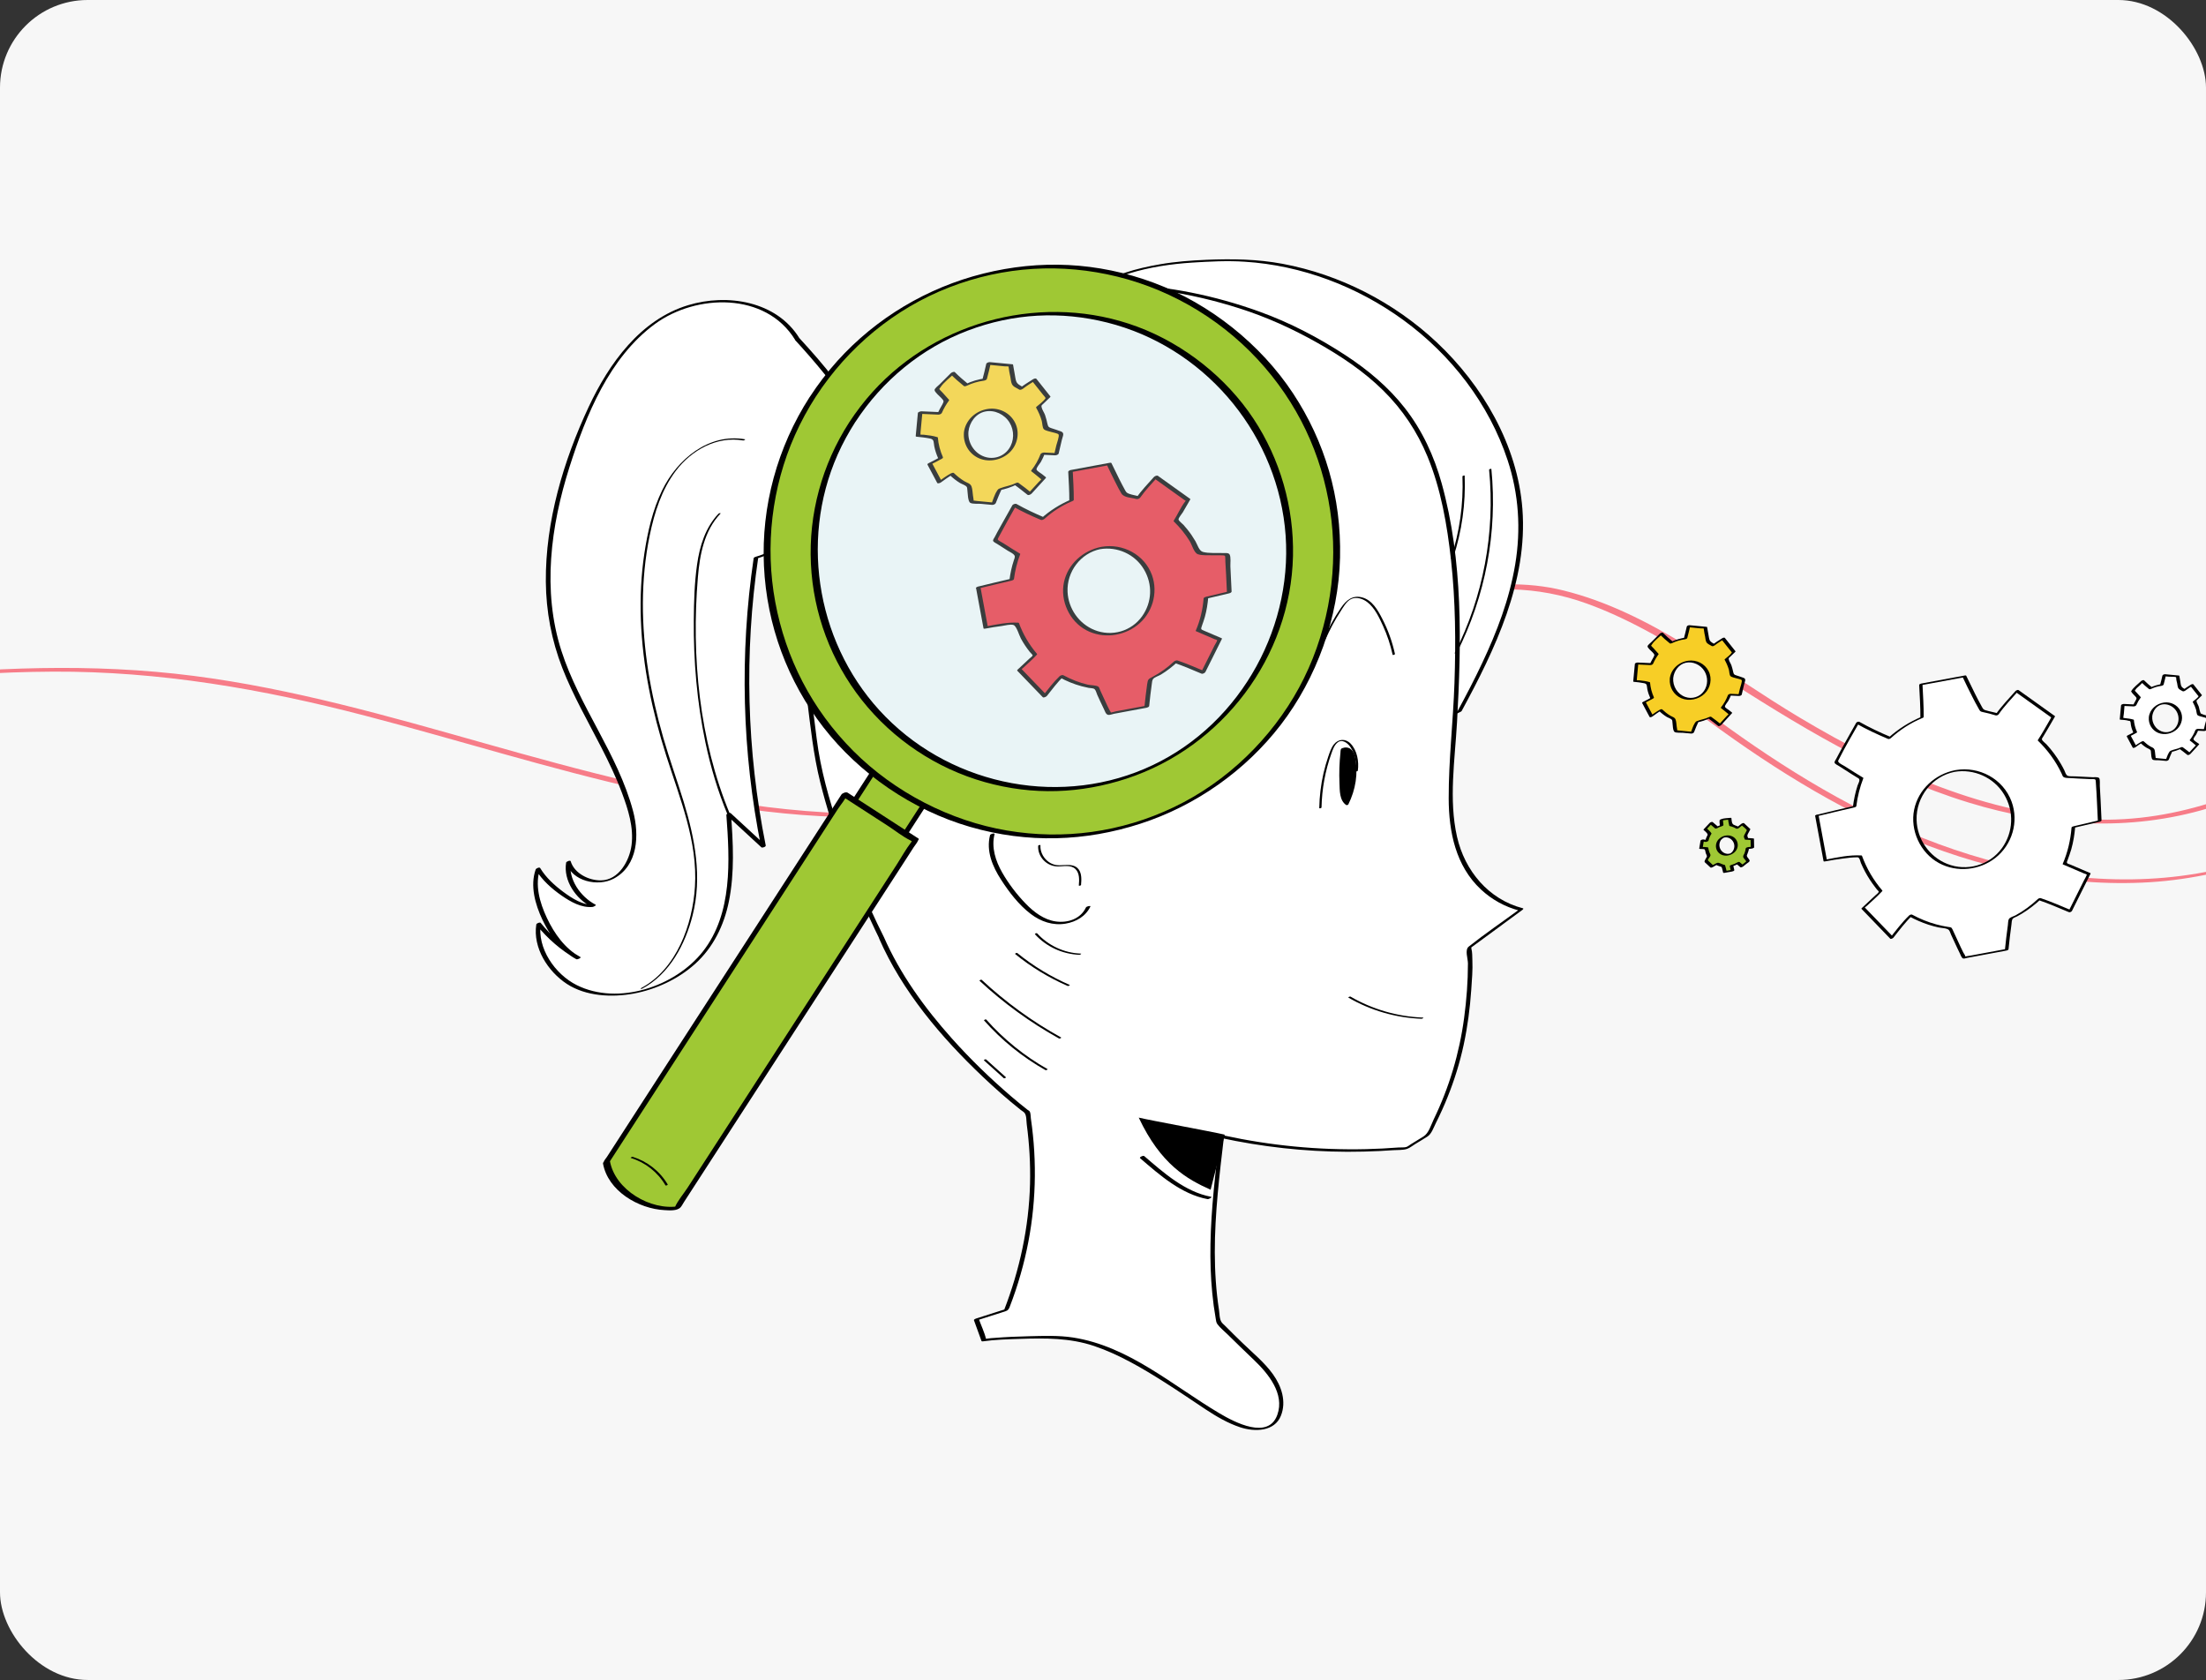 <svg xmlns="http://www.w3.org/2000/svg" width="604" height="460" viewBox="0 0 604 460" fill="none"><rect x="0" y="0" width="604" height="460" fill="#333333" stroke="none"/><g clip-path="url(#clip0_3484_5922)"><rect width="604" height="460" rx="24" fill="#F7F7F7"></rect><path d="M-74.623 192.202C-45.072 188.132 -15.342 184.042 14.547 183.902C43.648 183.762 71.948 188.662 100.027 195.982C150.378 209.112 201.037 228.012 253.957 222.942C277.568 220.682 298.857 212.792 319.217 200.832C342.797 186.982 366.198 171.152 392.938 164.002C406.967 160.252 420.837 160.322 434.517 165.282C447.117 169.852 458.608 176.932 469.828 184.162C491.737 198.272 513.948 212.062 539.048 219.762C560.448 226.332 583.097 227.782 604.688 221.292C624.347 215.382 641.958 204.462 659.618 194.292C680.188 182.452 702.307 170.482 726.747 171.082C753.537 171.732 776.748 187.352 798.858 200.782C841.918 226.942 889.448 249.702 940.528 252.652C983.797 255.152 1025.2 241.872 1064.15 224.222C1106.3 205.132 1146.62 181.222 1191.28 168.172C1216.67 160.752 1243.43 156.792 1269.75 161.162C1290.1 164.542 1309.02 173.002 1328.98 177.892C1339.78 180.542 1350.73 181.972 1361.83 182.352C1362.43 182.372 1364.37 181.202 1363.16 181.162C1340.24 180.352 1319.52 173.512 1297.89 166.652C1276.26 159.792 1253.93 156.522 1231.01 159.012C1187.41 163.742 1147.09 182.772 1108.21 201.902C1066.74 222.312 1024.58 244.142 978.117 250.132C923.677 257.162 871.168 239.012 823.968 213.172C802.338 201.332 782.088 186.252 759.168 176.922C739.708 169.002 719.617 167.932 699.578 174.222C655.588 188.022 621.448 226.342 572.618 224.372C544.068 223.222 517.088 210.982 492.908 196.572C472.018 184.132 452.138 167.642 428.087 161.682C407.628 156.612 386.298 163.842 367.848 172.442C343.848 183.622 322.587 199.932 298.457 210.702C245.378 234.372 185.568 218.472 132.518 203.482C106.357 196.092 80.097 188.552 53.068 185.072C25.227 181.492 -2.962 182.722 -30.793 185.772C-45.292 187.362 -59.733 189.452 -74.162 191.512C-74.573 191.572 -75.513 192.312 -74.642 192.192H-74.623V192.202Z" fill="#F77C88"></path><path d="M467.297 230.322C467.087 230.302 466.057 230.102 466.057 230.102L465.707 232.192C465.707 232.192 466.817 232.222 467.207 232.292C467.297 232.992 467.527 233.682 467.877 234.312C467.707 234.642 467.077 235.742 467.097 235.802L468.717 237.322C468.717 237.322 469.757 236.712 470.117 236.542C470.657 236.832 471.227 237.032 471.817 237.132C471.927 237.452 472.257 238.782 472.257 238.782L474.367 238.412C474.367 238.412 474.127 237.392 474.057 237.082C474.687 236.942 475.277 236.682 475.837 236.332C475.987 236.462 476.897 237.232 476.897 237.232C476.897 237.232 478.567 235.882 478.577 235.842C478.577 235.802 477.887 234.822 477.677 234.442C478.077 233.762 478.317 233.022 478.417 232.272C478.737 232.252 479.787 232.132 479.787 232.132L479.747 229.842C479.747 229.842 478.447 229.722 478.167 229.742C478.087 229.492 477.987 229.252 477.867 229.012C477.997 228.622 478.747 227.222 478.747 227.222L477.077 225.662C477.077 225.662 476.017 226.532 475.747 226.722C475.167 226.372 474.537 226.132 473.897 226.012C473.757 225.422 473.627 224.822 473.557 224.222C472.837 224.312 471.287 224.502 471.267 224.542C471.247 224.572 471.317 225.622 471.367 226.102C470.887 226.232 470.427 226.422 469.987 226.672C469.667 226.402 468.467 225.382 468.467 225.382L466.857 227.102C466.857 227.102 467.837 228.012 468.097 228.432C467.697 229.022 467.427 229.672 467.277 230.352L467.297 230.322ZM470.977 229.832C471.927 228.812 473.527 228.762 474.547 229.712C475.567 230.662 475.617 232.262 474.667 233.282C473.717 234.302 472.117 234.352 471.097 233.402C470.077 232.452 470.027 230.852 470.977 229.832Z" fill="#9FC834"></path><path d="M467.587 230.072C467.197 230.022 466.817 229.942 466.437 229.862C466.217 229.822 465.637 229.942 465.597 230.222L465.247 232.312C465.227 232.422 465.347 232.452 465.437 232.452C465.727 232.452 466.007 232.472 466.297 232.492C466.587 232.512 466.637 232.472 466.797 232.702C466.937 232.912 466.947 233.372 467.037 233.612C467.117 233.832 467.257 234.052 467.317 234.272C467.397 234.542 467.377 234.532 467.227 234.792C467.067 235.082 466.867 235.382 466.747 235.682C466.587 236.072 466.847 236.152 467.137 236.432L468.307 237.522C468.477 237.672 468.897 237.462 469.037 237.382C469.467 237.132 469.887 236.872 470.337 236.662L469.707 236.742C470.077 236.932 470.447 237.092 470.847 237.212C471.277 237.342 471.377 237.302 471.487 237.712C471.597 238.122 471.697 238.522 471.797 238.932C471.817 239.032 472.017 239.022 472.087 239.012L474.197 238.642C474.357 238.612 474.907 238.482 474.847 238.222C474.737 237.782 474.637 237.342 474.537 236.892L474.007 237.292C474.767 237.102 475.467 236.802 476.147 236.392L475.417 236.532C475.767 236.832 476.127 237.132 476.477 237.432C476.677 237.602 477.137 237.352 477.297 237.232C477.597 236.992 477.887 236.752 478.187 236.512C478.377 236.352 478.957 236.032 479.037 235.782C479.137 235.432 478.527 234.912 478.377 234.602C478.197 234.242 478.317 234.092 478.467 233.742C478.697 233.232 478.827 232.702 478.907 232.142L478.257 232.502C478.717 232.472 479.167 232.412 479.627 232.362C479.757 232.342 480.277 232.212 480.277 232.002L480.237 229.712C480.237 229.602 480.147 229.582 480.047 229.572C479.527 229.522 478.987 229.462 478.467 229.472L478.657 229.552C478.547 229.242 478.377 228.962 478.447 228.642C478.507 228.412 478.667 228.172 478.777 227.962C478.917 227.692 479.057 227.412 479.207 227.142C479.237 227.082 479.257 227.032 479.207 226.982C478.647 226.462 478.097 225.942 477.537 225.422C477.347 225.242 476.867 225.502 476.717 225.622C476.307 225.952 475.897 226.302 475.477 226.612L476.207 226.472C475.707 226.182 475.157 226.072 474.657 225.812C474.117 225.542 474.127 224.562 474.057 224.012C474.047 223.912 473.827 223.932 473.767 223.932C472.967 224.032 471.977 224.002 471.227 224.312C471.117 224.362 470.847 224.462 470.827 224.612C470.757 225.122 470.877 225.712 470.927 226.222L471.457 225.822C470.887 225.982 470.347 226.192 469.827 226.482L470.457 226.402C469.957 225.972 469.447 225.542 468.937 225.112C468.747 224.952 468.257 225.172 468.117 225.312C467.577 225.882 467.047 226.462 466.507 227.032C466.447 227.092 466.367 227.182 466.457 227.262C466.787 227.562 467.207 227.892 467.447 228.262C467.667 228.602 467.477 228.742 467.307 229.092C467.097 229.512 466.957 229.942 466.847 230.392C466.787 230.652 467.717 230.452 467.787 230.162C467.947 229.492 468.207 228.892 468.577 228.312C468.607 228.272 468.617 228.242 468.607 228.192C468.257 227.682 467.787 227.242 467.327 226.822L467.277 227.052C467.817 226.482 468.347 225.902 468.887 225.332L468.067 225.532C468.577 225.962 469.087 226.382 469.587 226.822C469.727 226.942 470.087 226.822 470.217 226.742C470.577 226.542 470.947 226.382 471.347 226.262C471.507 226.212 471.897 226.092 471.877 225.862C471.837 225.382 471.717 224.832 471.777 224.362L471.377 224.662C471.127 224.762 471.557 224.642 471.627 224.632C471.817 224.602 472.007 224.582 472.197 224.552C472.607 224.502 473.017 224.452 473.427 224.402L473.137 224.322C473.217 224.922 473.337 225.522 473.477 226.112C473.497 226.152 473.527 226.172 473.577 226.182C474.217 226.322 474.797 226.542 475.357 226.872C475.557 226.992 475.927 226.852 476.087 226.732C476.567 226.372 477.037 225.992 477.497 225.612L476.677 225.812C477.187 226.292 477.927 226.772 478.327 227.352C478.377 227.422 478.347 227.132 478.317 227.262C478.297 227.332 478.217 227.442 478.187 227.512C478.057 227.752 477.937 228.002 477.807 228.242C477.707 228.442 477.547 228.662 477.497 228.882C477.407 229.242 477.597 229.472 477.727 229.842C477.747 229.912 477.857 229.922 477.917 229.922C478.447 229.922 478.977 229.982 479.497 230.022L479.307 229.882L479.347 232.172L479.997 231.812C479.537 231.862 479.087 231.922 478.627 231.952C478.467 231.962 478.007 232.102 477.977 232.312C477.907 232.782 477.807 233.232 477.627 233.672C477.487 234.022 477.217 234.302 477.287 234.642C477.387 235.112 477.987 235.452 478.117 235.922C478.107 235.872 478.247 235.732 478.117 235.872C478.067 235.922 477.997 235.972 477.937 236.022C477.737 236.192 477.527 236.362 477.327 236.522C477.067 236.732 476.807 236.942 476.547 237.152L477.367 236.952C477.017 236.652 476.657 236.352 476.307 236.052C476.127 235.902 475.727 236.102 475.577 236.192C475.127 236.462 474.667 236.662 474.147 236.792C474.017 236.822 473.567 236.972 473.617 237.192C473.717 237.632 473.827 238.072 473.927 238.522L474.577 238.102L472.467 238.472L472.757 238.552C472.617 238.002 472.487 237.442 472.317 236.902C472.297 236.862 472.267 236.842 472.217 236.832C471.617 236.712 471.127 236.402 470.557 236.252C470.307 236.192 470.087 236.292 469.867 236.392C469.377 236.622 468.917 236.912 468.457 237.192L469.187 237.052L468.377 236.292L467.837 235.792C467.747 235.702 467.597 235.482 467.607 235.612C467.607 235.182 468.197 234.712 468.307 234.302C468.387 233.982 468.197 233.772 468.067 233.452C467.887 233.012 467.777 232.552 467.707 232.082C467.687 232.042 467.657 232.022 467.607 232.012C467.077 231.932 466.547 231.912 466.017 231.902L466.207 232.042L466.557 229.952L465.717 230.312C466.157 230.392 466.597 230.482 467.037 230.542C467.297 230.572 468.127 230.102 467.607 230.032L467.587 230.072Z" fill="black"></path><path d="M471.357 229.842C471.437 229.752 471.527 229.662 471.627 229.592C471.647 229.572 471.687 229.552 471.707 229.532C471.737 229.512 471.767 229.492 471.797 229.472C471.797 229.472 471.867 229.432 471.827 229.452C471.857 229.432 471.887 229.422 471.917 229.402C471.917 229.402 471.997 229.362 471.947 229.382C471.897 229.402 471.977 229.372 471.977 229.372C472.007 229.362 472.037 229.352 472.067 229.342C472.067 229.342 472.147 229.322 472.097 229.332C472.047 229.352 472.147 229.322 472.157 229.322C472.177 229.322 472.207 229.312 472.227 229.302C472.177 229.312 472.237 229.302 472.257 229.302C472.677 229.242 473.137 229.312 473.527 229.512C474.397 229.952 474.937 230.902 474.857 231.872C474.817 232.342 474.647 232.792 474.357 233.162C474.217 233.332 474.057 233.482 473.887 233.592C473.867 233.602 473.847 233.622 473.817 233.632C473.747 233.672 473.867 233.612 473.787 233.642C473.767 233.652 473.627 233.712 473.707 233.682C473.657 233.702 473.617 233.722 473.567 233.732C473.557 233.732 473.477 233.762 473.547 233.732C473.517 233.732 473.487 233.752 473.447 233.752C473.447 233.752 473.357 233.772 473.417 233.752C473.397 233.752 473.367 233.752 473.347 233.762C473.287 233.762 473.227 233.782 473.177 233.782C473.107 233.782 472.977 233.782 472.887 233.782C472.667 233.762 472.447 233.702 472.247 233.622C471.797 233.442 471.407 233.102 471.147 232.692C470.557 231.762 470.667 230.552 471.407 229.742C471.567 229.572 471.247 229.532 471.147 229.542C470.917 229.572 470.687 229.672 470.527 229.842C469.767 230.672 469.587 231.942 470.147 232.942C470.747 233.982 471.947 234.452 473.107 234.242C474.327 234.022 475.487 233.182 475.747 231.912C475.977 230.792 475.437 229.622 474.437 229.082C473.197 228.412 471.537 228.782 470.587 229.782C470.457 229.912 470.487 230.042 470.687 230.052C470.887 230.062 471.207 229.962 471.347 229.812L471.357 229.842Z" fill="black"></path><path d="M584.567 200.542C584.267 200.722 582.767 201.482 582.767 201.482L584.387 204.522C584.387 204.522 585.847 203.462 586.417 203.172C587.227 203.982 588.197 204.632 589.277 205.102C589.387 205.692 589.667 207.722 589.747 207.772L593.327 208.112C593.327 208.112 594.057 206.302 594.347 205.722C595.327 205.562 596.247 205.242 597.107 204.802C597.557 205.102 599.297 206.482 599.297 206.482L601.637 203.922C601.637 203.922 600.317 202.852 599.927 202.532C600.587 201.732 601.107 200.812 601.467 199.812C601.787 199.822 603.717 199.922 603.717 199.922C603.717 199.922 604.527 196.542 604.487 196.482C604.457 196.422 602.587 195.862 601.947 195.572C601.797 194.302 601.367 193.112 600.747 192.052C601.137 191.712 602.367 190.522 602.367 190.522L600.057 187.612C600.057 187.612 598.277 188.752 597.927 189.042C597.577 188.802 597.207 188.592 596.817 188.402C596.597 187.762 596.177 185.242 596.177 185.242L592.497 184.892C592.497 184.892 591.997 187.052 591.837 187.562C590.747 187.682 589.707 188.002 588.757 188.472C587.987 187.862 587.247 187.212 586.557 186.512C585.717 187.342 583.927 189.102 583.927 189.182C583.927 189.252 585.057 190.512 585.587 191.082C585.097 191.712 584.697 192.422 584.377 193.172C583.707 193.132 581.157 193.022 581.157 193.022L580.797 196.822C580.797 196.822 582.947 197.012 583.707 197.292C583.787 198.442 584.077 199.552 584.547 200.552L584.567 200.542ZM588.807 196.272C589.017 194.022 591.017 192.382 593.257 192.592C595.507 192.802 597.147 194.802 596.937 197.042C596.727 199.292 594.727 200.932 592.487 200.722C590.237 200.512 588.597 198.512 588.807 196.272Z" fill="white"></path><path d="M584.277 200.462C583.727 200.782 583.147 201.062 582.587 201.342C582.517 201.372 582.247 201.522 582.307 201.652C582.847 202.662 583.387 203.672 583.927 204.692C584.047 204.912 584.557 204.692 584.697 204.592C585.317 204.142 585.947 203.672 586.617 203.302L585.987 203.382C586.547 203.912 587.137 204.392 587.807 204.782C588.087 204.942 588.657 205.142 588.837 205.422C588.937 205.572 588.917 205.942 588.947 206.122C589.017 206.582 588.987 207.752 589.427 208.012C589.797 208.232 590.727 208.132 591.147 208.172L593.057 208.352C593.297 208.372 593.717 208.222 593.817 207.982C594.137 207.182 594.457 206.362 594.837 205.592L594.307 205.932C595.367 205.732 596.347 205.392 597.317 204.922L596.687 205.002C597.437 205.532 598.157 206.112 598.877 206.682C599.107 206.862 599.597 206.592 599.757 206.412C600.537 205.562 601.317 204.702 602.097 203.852C602.137 203.802 602.147 203.732 602.097 203.692C601.717 203.382 600.777 202.902 600.597 202.472C600.467 202.152 601.087 201.512 601.277 201.182C601.547 200.702 601.767 200.202 601.967 199.682L601.207 200.052C601.957 200.082 602.707 200.122 603.457 200.162C603.667 200.172 604.147 200.042 604.217 199.792C604.407 199.002 604.597 198.212 604.777 197.412C604.927 196.762 605.207 196.402 604.617 196.102C604.097 195.842 603.477 195.792 602.957 195.532C602.507 195.312 602.607 195.532 602.397 194.952C602.207 194.442 602.157 193.862 601.967 193.342C601.837 192.992 601.547 192.562 601.457 192.212C601.337 191.732 601.427 191.802 601.827 191.422C602.147 191.112 602.467 190.812 602.787 190.502C602.807 190.482 602.917 190.372 602.877 190.322L600.567 187.412C600.397 187.202 599.977 187.392 599.797 187.512C599.047 187.992 598.277 188.452 597.577 189.002L598.397 188.802C597.927 188.502 597.427 188.322 597.217 187.812C597.077 187.472 597.037 187.002 596.977 186.642C596.877 186.112 596.777 185.582 596.697 185.042C596.687 184.972 596.557 184.962 596.507 184.962L592.827 184.612C592.617 184.592 592.127 184.732 592.067 184.982C591.857 185.872 591.667 186.772 591.407 187.652L592.057 187.292C590.847 187.452 589.717 187.792 588.617 188.322L589.247 188.242C588.477 187.622 587.747 186.982 587.047 186.282C586.877 186.112 586.367 186.352 586.227 186.482C585.377 187.322 584.147 188.192 583.537 189.222C583.507 189.262 583.497 189.292 583.507 189.342C583.797 189.842 584.287 190.282 584.677 190.702C585.097 191.162 585.047 191.232 584.747 191.782C584.477 192.282 584.197 192.752 583.967 193.272L584.727 192.902C583.657 192.842 582.577 192.802 581.507 192.752C581.317 192.752 580.777 192.872 580.747 193.122C580.627 194.392 580.507 195.652 580.387 196.922C580.377 197.032 580.487 197.052 580.577 197.062C581.277 197.132 582.077 197.132 582.757 197.352C582.867 197.392 583.137 197.382 583.217 197.462C583.397 197.642 583.387 198.262 583.437 198.512C583.577 199.282 583.827 200.002 584.147 200.712C584.267 200.982 585.197 200.622 585.087 200.372C584.627 199.322 584.347 198.252 584.247 197.112C584.227 197.072 584.197 197.052 584.147 197.042C583.397 196.802 582.597 196.722 581.817 196.632C581.627 196.612 581.187 196.482 581.267 196.632C581.377 196.812 581.377 196.292 581.387 196.232C581.587 195.152 581.597 194.002 581.707 192.902L580.947 193.272C582.017 193.322 583.097 193.362 584.167 193.422C584.417 193.432 584.817 193.302 584.927 193.052C585.247 192.322 585.637 191.662 586.107 191.022C586.147 190.962 586.147 190.912 586.107 190.862C585.727 190.452 585.347 190.042 584.987 189.622C584.927 189.552 584.517 189.162 584.507 189.062C584.507 189.062 584.587 189.062 584.687 188.862C584.887 188.462 585.507 188.022 585.827 187.712C586.227 187.312 586.627 186.922 587.027 186.522L586.207 186.722C586.907 187.422 587.637 188.062 588.407 188.682C588.557 188.802 588.897 188.672 589.037 188.602C589.907 188.192 590.787 187.932 591.747 187.802C591.937 187.772 592.327 187.662 592.397 187.442C592.647 186.562 592.847 185.662 593.057 184.772L592.297 185.142L593.907 185.292C594.387 185.342 595.487 185.222 595.907 185.482C595.737 185.372 595.867 185.532 595.857 185.772C595.837 186.182 596.027 186.732 596.107 187.132C596.177 187.492 596.207 187.932 596.347 188.272C596.577 188.812 597.057 188.922 597.577 189.252C597.807 189.402 598.207 189.192 598.397 189.052C599.037 188.552 599.757 188.122 600.447 187.682L599.677 187.782L601.517 190.092C601.637 190.252 601.787 190.402 601.897 190.562C602.047 190.792 602.047 190.422 601.977 190.612C601.807 191.072 600.847 191.702 600.467 192.042C600.437 192.072 600.347 192.162 600.377 192.222C600.747 192.892 601.057 193.572 601.277 194.302C601.397 194.702 601.417 195.532 601.677 195.812C601.897 196.052 602.617 196.162 602.917 196.272C603.127 196.342 603.957 196.482 604.077 196.672C604.197 196.862 603.817 198.022 603.737 198.352C603.607 198.922 603.477 199.482 603.337 200.052L604.097 199.682C603.347 199.642 602.597 199.612 601.847 199.572C601.607 199.562 601.187 199.692 601.087 199.942C600.707 200.912 600.227 201.782 599.577 202.602C599.537 202.652 599.527 202.722 599.577 202.762C600.057 203.152 600.597 203.512 601.037 203.952C601.267 204.182 601.227 204.042 601.227 204.052C601.197 204.172 600.937 204.372 600.857 204.462L598.937 206.552L599.817 206.282C599.097 205.712 598.387 205.122 597.627 204.602C597.467 204.492 597.147 204.602 596.997 204.682C596.147 205.102 595.197 205.172 594.367 205.552C594.097 205.672 594.037 205.772 593.887 206.012C593.467 206.662 593.227 207.532 592.937 208.252L593.697 207.882L592.027 207.722L590.727 207.602C590.557 207.582 590.157 207.512 590.217 207.562C590.247 207.592 590.127 206.782 590.107 206.632C590.037 206.202 590.057 205.622 589.887 205.222C589.677 204.732 589.257 204.672 588.767 204.392C588.097 204.002 587.507 203.522 586.947 202.992C586.817 202.862 586.437 203.002 586.317 203.072C585.567 203.482 584.877 203.982 584.187 204.482L584.957 204.382C584.417 203.372 583.877 202.362 583.337 201.342L583.057 201.652C583.697 201.332 584.347 201.012 584.967 200.652C585.517 200.332 584.637 200.352 584.377 200.502L584.277 200.462Z" fill="black"></path><path d="M589.277 196.162C589.437 194.692 590.407 193.222 591.927 192.902C593.447 192.582 595.087 193.392 595.897 194.712C596.707 196.032 596.687 197.772 595.797 199.052C594.907 200.332 593.357 200.802 591.887 200.282C590.197 199.682 589.147 197.942 589.287 196.172C589.307 195.872 588.367 196.122 588.347 196.402C588.197 198.222 589.197 199.942 590.897 200.662C592.597 201.382 594.777 200.912 596.107 199.612C597.437 198.312 597.847 196.302 596.997 194.642C596.147 192.982 594.317 192.112 592.497 192.362C590.397 192.652 588.577 194.232 588.347 196.382C588.317 196.682 589.257 196.432 589.287 196.152L589.277 196.162Z" fill="black"></path><path d="M393.666 164.842C393.466 164.962 392.446 165.482 392.446 165.482L393.536 167.532C393.536 167.532 394.526 166.812 394.906 166.622C395.456 167.172 396.106 167.612 396.836 167.922C396.916 168.322 397.096 169.692 397.156 169.732L399.576 169.962C399.576 169.962 400.066 168.732 400.266 168.342C400.926 168.232 401.556 168.022 402.126 167.722C402.426 167.932 403.606 168.862 403.606 168.862L405.186 167.132C405.186 167.132 404.296 166.412 404.026 166.192C404.476 165.652 404.826 165.032 405.066 164.352C405.276 164.352 406.586 164.422 406.586 164.422C406.586 164.422 407.136 162.142 407.106 162.092C407.086 162.052 405.826 161.672 405.396 161.472C405.296 160.612 405.006 159.812 404.586 159.092C404.846 158.862 405.676 158.052 405.676 158.052L404.116 156.092C404.116 156.092 402.916 156.862 402.676 157.062C402.436 156.902 402.186 156.752 401.926 156.632C401.776 156.202 401.496 154.492 401.496 154.492L399.006 154.252C399.006 154.252 398.666 155.712 398.566 156.052C397.826 156.132 397.126 156.352 396.486 156.672C395.966 156.262 395.466 155.822 394.996 155.352C394.426 155.912 393.216 157.102 393.216 157.162C393.216 157.202 393.986 158.062 394.346 158.442C394.016 158.872 393.746 159.342 393.526 159.852C393.066 159.822 391.346 159.752 391.346 159.752L391.106 162.322C391.106 162.322 392.556 162.452 393.066 162.642C393.116 163.422 393.316 164.162 393.636 164.852L393.666 164.842ZM396.526 161.962C396.666 160.442 398.016 159.332 399.536 159.472C401.056 159.612 402.166 160.962 402.026 162.482C401.886 164.002 400.536 165.112 399.016 164.972C397.496 164.832 396.386 163.482 396.526 161.962Z" fill="white"></path><path d="M393.367 164.762C393.007 164.972 392.627 165.152 392.257 165.342C392.187 165.372 391.917 165.522 391.977 165.652L393.067 167.702C393.187 167.922 393.697 167.702 393.837 167.602C394.247 167.302 394.657 166.992 395.107 166.752L394.477 166.832C394.857 167.192 395.257 167.512 395.707 167.782C395.887 167.892 396.277 168.022 396.397 168.202C396.467 168.302 396.457 168.562 396.467 168.672C396.527 169.022 396.487 169.802 396.837 169.972C397.127 170.122 397.697 170.052 398.017 170.082L399.307 170.202C399.547 170.222 399.967 170.072 400.067 169.832C400.287 169.292 400.497 168.742 400.757 168.212L400.227 168.552C400.967 168.412 401.667 168.172 402.337 167.842L401.707 167.922C402.217 168.282 402.697 168.672 403.187 169.062C403.417 169.242 403.907 168.972 404.067 168.792C404.597 168.212 405.127 167.642 405.647 167.062C405.687 167.012 405.697 166.942 405.647 166.902C405.407 166.702 404.727 166.352 404.627 166.082C404.557 165.902 404.967 165.472 405.087 165.262C405.277 164.932 405.427 164.582 405.567 164.232L404.807 164.602C405.317 164.622 405.817 164.652 406.327 164.672C406.537 164.682 407.017 164.552 407.087 164.302C407.217 163.762 407.347 163.232 407.467 162.692C407.567 162.242 407.767 161.962 407.327 161.772C406.967 161.612 406.557 161.562 406.207 161.392C405.897 161.242 405.987 161.392 405.857 161.022C405.727 160.652 405.697 160.292 405.567 159.932C405.477 159.682 405.297 159.422 405.227 159.172C405.047 159.092 405.037 159.012 405.197 158.942C405.277 158.862 405.367 158.782 405.447 158.702C405.667 158.492 405.877 158.292 406.097 158.082C406.117 158.062 406.227 157.952 406.187 157.902L404.627 155.942C404.457 155.732 404.037 155.922 403.857 156.042C403.337 156.372 402.817 156.692 402.337 157.072L403.157 156.872C402.847 156.672 402.507 156.552 402.367 156.222C402.267 155.992 402.247 155.672 402.197 155.432C402.127 155.072 402.067 154.712 402.007 154.352C401.997 154.282 401.867 154.272 401.817 154.272L399.327 154.032C399.117 154.012 398.627 154.152 398.567 154.402C398.427 155.002 398.297 155.612 398.127 156.202L398.777 155.842C397.917 155.962 397.117 156.202 396.327 156.572L396.957 156.492C396.437 156.072 395.937 155.642 395.467 155.172C395.297 155.002 394.787 155.242 394.647 155.372C394.067 155.942 393.227 156.542 392.807 157.242C392.777 157.282 392.767 157.312 392.777 157.362C392.977 157.702 393.317 158.002 393.577 158.292C393.837 158.582 393.827 158.612 393.617 158.962C393.407 159.312 393.237 159.632 393.077 159.992L393.837 159.622C393.107 159.582 392.387 159.552 391.657 159.522C391.467 159.522 390.927 159.642 390.897 159.892C390.817 160.752 390.737 161.602 390.657 162.462C390.647 162.572 390.757 162.592 390.847 162.602C391.307 162.642 391.847 162.642 392.287 162.802C392.357 162.822 392.547 162.822 392.597 162.872C392.687 162.972 392.687 163.412 392.717 163.562C392.817 164.082 392.987 164.562 393.197 165.052C393.317 165.322 394.247 164.962 394.137 164.712C393.827 164.002 393.637 163.282 393.567 162.502C393.547 162.462 393.517 162.442 393.467 162.432C392.817 162.222 392.097 162.162 391.417 162.102L391.607 162.242C391.687 161.382 391.767 160.532 391.847 159.672L391.087 160.042C391.817 160.072 392.537 160.102 393.267 160.142C393.517 160.152 393.917 160.022 394.027 159.772C394.237 159.292 394.497 158.852 394.807 158.422C394.847 158.362 394.847 158.312 394.807 158.262C394.547 157.982 394.297 157.702 394.047 157.422C394.007 157.382 393.737 157.122 393.737 157.052C393.737 157.092 393.737 157.162 393.827 156.982C393.967 156.712 394.377 156.422 394.597 156.202C394.867 155.932 395.137 155.662 395.407 155.402L394.587 155.602C395.057 156.072 395.557 156.512 396.077 156.922C396.227 157.042 396.567 156.912 396.707 156.842C397.257 156.582 397.817 156.422 398.417 156.342C398.607 156.312 398.997 156.202 399.067 155.982C399.237 155.392 399.367 154.782 399.507 154.182L398.747 154.552L399.837 154.652C400.227 154.692 400.827 154.632 401.187 154.782C400.977 154.692 401.117 154.732 401.087 154.952C401.057 155.222 401.207 155.612 401.257 155.872C401.307 156.112 401.327 156.412 401.417 156.642C401.577 157.012 401.907 157.092 402.257 157.322C402.487 157.472 402.887 157.262 403.077 157.122C403.497 156.792 403.977 156.512 404.437 156.222L403.667 156.322L404.907 157.882C404.987 157.982 405.067 158.122 405.157 158.202C405.287 158.312 405.297 158.092 405.237 158.172C404.997 158.532 404.547 158.852 404.217 159.132C404.187 159.162 404.097 159.252 404.127 159.312C404.377 159.762 404.587 160.222 404.737 160.722C404.827 161.022 404.827 161.562 405.037 161.762C405.207 161.922 405.657 161.992 405.877 162.072C406.027 162.122 406.567 162.212 406.667 162.342C406.607 162.262 406.627 162.452 406.597 162.582C406.537 162.872 406.467 163.152 406.407 163.442C406.317 163.822 406.227 164.202 406.137 164.592L406.897 164.222C406.387 164.202 405.887 164.172 405.377 164.152C405.137 164.142 404.717 164.272 404.617 164.522C404.367 165.172 404.037 165.752 403.607 166.292C403.567 166.342 403.557 166.412 403.607 166.452C403.887 166.682 404.257 167.132 404.597 167.252C404.817 167.332 404.677 167.372 404.727 167.262C404.687 167.352 404.537 167.462 404.477 167.542L403.187 168.962L404.067 168.692C403.577 168.302 403.097 167.912 402.587 167.552C402.427 167.442 402.107 167.552 401.957 167.632C401.387 167.912 400.787 167.972 400.217 168.202C399.977 168.292 399.887 168.402 399.767 168.612C399.487 169.062 399.327 169.632 399.127 170.122L399.887 169.752L398.757 169.642L397.877 169.562C397.797 169.562 397.707 169.562 397.627 169.542C397.487 169.512 397.517 169.492 397.567 169.552C397.647 169.652 397.537 169.032 397.517 168.932C397.467 168.642 397.477 168.252 397.367 167.982C397.227 167.642 396.937 167.602 396.597 167.402C396.147 167.142 395.747 166.812 395.367 166.452C395.237 166.322 394.857 166.462 394.737 166.532C394.217 166.822 393.737 167.162 393.257 167.502L394.027 167.402L392.937 165.352L392.657 165.662C393.097 165.442 393.547 165.212 393.977 164.962C394.527 164.642 393.647 164.662 393.387 164.812L393.367 164.762Z" fill="black"></path><path d="M396.997 161.842C397.097 160.942 397.667 159.952 398.617 159.752C399.567 159.552 400.647 160.122 401.167 160.952C401.707 161.832 401.707 162.992 401.107 163.842C400.547 164.652 399.647 164.902 398.727 164.572C397.607 164.172 396.907 163.002 397.007 161.832C397.027 161.532 396.087 161.782 396.067 162.062C395.967 163.322 396.657 164.492 397.817 164.982C399.057 165.512 400.627 165.122 401.587 164.202C402.547 163.282 402.807 161.932 402.217 160.782C401.627 159.632 400.347 159.042 399.077 159.222C397.587 159.432 396.227 160.512 396.057 162.062C396.027 162.362 396.967 162.112 396.997 161.832V161.842Z" fill="black"></path><path d="M460.928 192.262C479.278 206.302 498.718 219.162 519.998 228.352C541.548 237.652 565.088 243.012 588.638 241.562C611.948 240.122 633.338 230.912 654.368 221.462C665.228 216.582 676.108 211.422 687.588 208.102C699.068 204.782 711.108 203.122 723.108 203.372C735.108 203.622 746.668 205.582 757.598 210.102C768.998 214.822 779.378 221.942 789.918 228.272C792.668 229.922 795.418 231.582 798.178 233.232C798.688 233.542 800.348 232.632 799.918 232.372C794.418 229.062 788.908 225.752 783.408 222.452C777.908 219.152 772.898 215.942 767.448 213.062C757.438 207.772 746.788 204.512 735.558 203.152C723.938 201.742 712.118 202.172 700.598 204.232C689.078 206.292 678.528 210.042 667.958 214.572C646.308 223.842 625.058 235.192 601.588 239.172C577.808 243.202 553.248 239.402 530.778 231.112C508.738 222.972 488.528 210.542 469.668 196.662C467.318 194.932 464.998 193.182 462.678 191.412C462.218 191.062 460.498 191.932 460.938 192.272L460.928 192.262Z" fill="#F77C88"></path><path d="M452.338 191.122C451.968 191.352 450.078 192.302 450.078 192.302L452.108 196.112C452.108 196.112 453.938 194.782 454.658 194.412C455.678 195.432 456.888 196.252 458.248 196.832C458.388 197.572 458.728 200.122 458.848 200.182L463.348 200.612C463.348 200.612 464.258 198.332 464.638 197.602C465.858 197.402 467.028 197.002 468.098 196.442C468.668 196.822 470.848 198.552 470.848 198.552L473.788 195.332C473.788 195.332 472.128 193.992 471.638 193.582C472.468 192.582 473.118 191.422 473.578 190.172C473.978 190.192 476.408 190.302 476.408 190.302C476.408 190.302 477.428 186.062 477.378 185.982C477.338 185.902 474.998 185.202 474.198 184.832C474.008 183.242 473.468 181.752 472.688 180.412C473.178 179.992 474.718 178.492 474.718 178.492L471.818 174.842C471.818 174.842 469.588 176.262 469.148 176.632C468.698 176.332 468.238 176.062 467.748 175.832C467.478 175.032 466.948 171.862 466.948 171.862L462.328 171.422C462.328 171.422 461.698 174.132 461.508 174.772C460.138 174.922 458.838 175.322 457.648 175.922C456.678 175.152 455.748 174.342 454.888 173.462C453.838 174.502 451.588 176.722 451.588 176.812C451.588 176.892 453.008 178.482 453.678 179.192C453.068 179.982 452.558 180.872 452.168 181.812C451.318 181.762 448.128 181.632 448.128 181.632L447.678 186.402C447.678 186.402 450.378 186.642 451.328 186.992C451.428 188.442 451.798 189.822 452.388 191.092L452.338 191.122ZM457.658 185.762C457.928 182.942 460.428 180.872 463.248 181.142C466.068 181.412 468.138 183.912 467.868 186.732C467.598 189.552 465.098 191.622 462.278 191.352C459.458 191.082 457.388 188.582 457.658 185.762Z" fill="#F7CE26"></path><path d="M452.047 191.042C451.347 191.452 450.617 191.802 449.897 192.172C449.827 192.202 449.557 192.352 449.617 192.482C450.297 193.752 450.967 195.022 451.647 196.292C451.767 196.512 452.277 196.292 452.417 196.192C453.207 195.622 454.007 195.022 454.857 194.552L454.227 194.632C454.887 195.272 455.607 195.842 456.397 196.322C456.757 196.542 457.597 196.782 457.807 197.162C457.897 197.322 457.887 197.642 457.917 197.832C458.007 198.402 457.987 200.102 458.517 200.432C458.967 200.712 460.187 200.592 460.687 200.642L463.057 200.862C463.297 200.882 463.717 200.732 463.817 200.492C464.217 199.482 464.617 198.462 465.107 197.482L464.457 197.842C465.807 197.602 467.057 197.182 468.287 196.572L467.657 196.652C468.607 197.312 469.497 198.052 470.407 198.762C470.637 198.942 471.127 198.672 471.287 198.492C472.267 197.422 473.247 196.352 474.227 195.272C474.267 195.222 474.277 195.152 474.227 195.112C473.967 194.902 473.707 194.692 473.447 194.482C473.207 194.292 472.387 193.822 472.297 193.542C472.177 193.162 472.967 192.322 473.197 191.922C473.537 191.322 473.807 190.702 474.057 190.062L473.297 190.432C474.237 190.472 475.177 190.522 476.127 190.562C476.337 190.572 476.817 190.442 476.887 190.192C477.117 189.252 477.337 188.302 477.547 187.362C477.717 186.602 478.187 185.922 477.387 185.602C476.717 185.332 476.007 185.142 475.327 184.902C474.777 184.702 474.707 184.622 474.557 184.032C474.407 183.402 474.277 182.782 474.057 182.172C473.867 181.662 473.487 181.142 473.357 180.622C473.237 180.152 473.347 180.182 473.737 179.812C474.197 179.382 474.647 178.942 475.087 178.512C475.107 178.492 475.217 178.382 475.177 178.332C474.207 177.112 473.237 175.902 472.277 174.682C472.107 174.472 471.687 174.662 471.507 174.782C470.577 175.372 469.617 175.952 468.747 176.642L469.567 176.442C468.977 176.062 468.327 175.842 468.067 175.182C467.907 174.762 467.867 174.242 467.777 173.802C467.647 173.102 467.517 172.412 467.407 171.712C467.397 171.642 467.267 171.632 467.217 171.632C465.677 171.482 464.137 171.342 462.597 171.192C462.387 171.172 461.897 171.312 461.837 171.562C461.577 172.682 461.327 173.802 461.017 174.912L461.667 174.552C460.177 174.752 458.787 175.162 457.437 175.812L458.067 175.732C457.107 174.952 456.177 174.142 455.307 173.272C455.137 173.102 454.627 173.342 454.487 173.472C453.697 174.252 452.907 175.032 452.127 175.822C451.917 176.032 451.107 176.632 451.097 176.982C451.097 177.422 452.187 178.302 452.457 178.602C452.987 179.192 453.127 179.252 452.717 179.982C452.347 180.642 451.977 181.262 451.667 181.962L452.427 181.592C451.077 181.522 449.727 181.462 448.387 181.412C448.197 181.412 447.657 181.532 447.627 181.782C447.477 183.372 447.327 184.962 447.177 186.552C447.167 186.662 447.277 186.682 447.367 186.692C448.297 186.782 449.237 186.882 450.157 187.072C451.077 187.262 450.867 187.862 451.037 188.692C451.217 189.602 451.517 190.452 451.897 191.292C452.017 191.562 452.947 191.202 452.837 190.952C452.247 189.632 451.897 188.292 451.777 186.852C451.757 186.812 451.727 186.792 451.677 186.782C450.777 186.492 449.817 186.392 448.877 186.282C448.717 186.262 448.107 186.302 447.967 186.182C448.247 186.412 448.157 186.022 448.177 185.792C448.307 184.382 448.447 182.962 448.577 181.552L447.817 181.922C449.167 181.982 450.517 182.032 451.857 182.102C452.107 182.112 452.507 181.982 452.617 181.732C453.017 180.812 453.507 179.972 454.097 179.172C454.137 179.112 454.137 179.062 454.097 179.012C453.627 178.502 453.157 177.992 452.707 177.472C452.607 177.352 452.067 176.882 452.067 176.722C452.067 176.782 452.217 176.582 452.287 176.472C452.987 175.382 454.327 174.412 455.257 173.502L454.437 173.702C455.307 174.582 456.237 175.382 457.197 176.162C457.347 176.282 457.687 176.152 457.827 176.082C458.947 175.552 460.087 175.212 461.317 175.052C461.507 175.022 461.897 174.912 461.967 174.692C462.287 173.592 462.527 172.462 462.787 171.342L462.027 171.712L464.087 171.912L465.627 172.062C465.817 172.082 466.417 172.032 466.577 172.152C466.407 172.022 466.527 172.332 466.547 172.582C466.597 173.152 466.747 173.742 466.857 174.302C466.947 174.752 466.967 175.322 467.167 175.742C467.457 176.352 468.097 176.512 468.687 176.892C468.917 177.042 469.317 176.832 469.507 176.692C470.317 176.052 471.227 175.512 472.097 174.962L471.327 175.062C472.107 176.042 472.877 177.012 473.657 177.992C473.807 178.182 474.027 178.382 474.137 178.602C474.267 178.842 474.337 178.402 474.157 178.692C473.757 179.342 472.857 179.952 472.287 180.462C472.257 180.492 472.167 180.582 472.197 180.642C472.687 181.512 473.087 182.412 473.367 183.372C473.507 183.872 473.487 184.802 473.807 185.132C474.107 185.442 475.017 185.592 475.407 185.722C475.627 185.802 476.727 185.992 476.867 186.222C477.077 186.572 476.497 188.072 476.407 188.472C476.247 189.142 476.097 189.812 475.937 190.482L476.697 190.112C475.757 190.062 474.817 190.022 473.867 189.982C473.627 189.972 473.207 190.102 473.107 190.352C472.637 191.572 472.017 192.682 471.197 193.702C471.157 193.752 471.147 193.822 471.197 193.862C471.827 194.382 472.497 194.872 473.117 195.422C473.367 195.642 473.297 195.432 473.267 195.522C473.227 195.672 472.877 195.952 472.787 196.052L470.397 198.662L471.277 198.392C470.377 197.672 469.477 196.942 468.527 196.282C468.367 196.172 468.047 196.282 467.897 196.362C466.847 196.882 465.737 197.002 464.687 197.422C464.327 197.562 464.277 197.622 464.077 197.932C463.537 198.762 463.237 199.852 462.877 200.772L463.637 200.402L461.387 200.192L459.837 200.042C459.657 200.022 459.157 199.932 459.227 200.002C459.247 200.022 459.117 199.122 459.077 198.912C458.987 198.332 458.987 197.622 458.787 197.062C458.547 196.382 457.917 196.322 457.277 195.932C456.487 195.452 455.777 194.882 455.107 194.242C454.977 194.112 454.597 194.252 454.477 194.322C453.547 194.832 452.687 195.462 451.827 196.082L452.597 195.982C451.917 194.712 451.247 193.442 450.567 192.172L450.287 192.482C451.077 192.082 451.887 191.692 452.657 191.242C453.207 190.912 452.327 190.932 452.067 191.092L452.047 191.042Z" fill="black"></path><path d="M458.127 185.642C458.337 183.722 459.627 181.882 461.587 181.462C463.547 181.042 465.637 182.052 466.667 183.742C467.697 185.432 467.657 187.602 466.537 189.212C465.417 190.822 463.337 191.512 461.417 190.832C459.277 190.072 457.947 187.882 458.127 185.642C458.147 185.342 457.207 185.592 457.187 185.872C457.007 188.142 458.247 190.292 460.357 191.192C462.467 192.092 465.067 191.522 466.707 189.942C468.347 188.362 468.857 185.812 467.807 183.752C466.757 181.692 464.487 180.602 462.227 180.912C459.647 181.272 457.467 183.232 457.177 185.872C457.147 186.172 458.087 185.922 458.117 185.642H458.127Z" fill="black"></path><path d="M497.468 223.292L499.758 235.632C499.758 235.632 506.728 234.302 509.358 234.502C510.638 238.082 512.568 241.292 514.968 244.052C514.198 244.902 510.128 248.652 510.128 248.652L517.968 256.782C517.968 256.782 521.618 252.122 523.158 250.682C526.448 252.502 530.098 253.702 533.918 254.192C534.808 255.962 537.498 262.132 537.828 262.202L549.448 260.042C549.448 260.042 550.108 253.662 550.528 251.552C553.468 250.172 556.108 248.332 558.408 246.162C560.108 246.712 566.828 249.502 566.828 249.502L571.928 239.292C571.928 239.292 566.778 237.102 565.268 236.442C566.648 233.332 567.438 229.952 567.698 226.462C568.708 226.212 574.908 224.772 574.908 224.772C574.908 224.772 574.428 213.372 574.238 213.192C574.078 213.032 567.688 212.932 565.408 212.592C563.778 208.732 561.368 205.352 558.448 202.552C559.368 201.142 562.168 196.252 562.168 196.252L552.238 189.152C552.238 189.152 547.638 194.342 546.798 195.592C545.468 195.162 544.108 194.812 542.708 194.572C541.448 192.762 537.848 185.152 537.848 185.152L525.908 187.362C525.908 187.362 526.268 194.622 526.238 196.382C522.908 197.742 519.918 199.682 517.348 202.042C514.368 200.802 511.438 199.432 508.628 197.832C506.718 201.192 502.658 208.392 502.728 208.642C502.788 208.852 507.508 211.822 509.698 213.142C508.728 215.582 508.078 218.162 507.768 220.822C505.608 221.312 497.458 223.262 497.458 223.262L497.468 223.292ZM535.258 211.112C542.548 209.762 549.548 214.572 550.898 221.862C552.248 229.152 547.438 236.152 540.148 237.502C532.858 238.852 525.858 234.042 524.508 226.752C523.158 219.462 527.968 212.462 535.258 211.112Z" fill="white"></path><path d="M496.998 223.462C497.758 227.572 498.518 231.682 499.288 235.802C499.318 235.942 499.628 235.872 499.698 235.862C501.368 235.542 503.038 235.282 504.718 235.062C505.918 234.902 507.138 234.752 508.348 234.742C508.678 234.742 508.758 234.712 508.958 234.922C509.238 235.202 509.368 235.942 509.518 236.302C509.858 237.092 510.228 237.872 510.638 238.642C511.438 240.142 512.378 241.582 513.418 242.922C513.638 243.212 513.858 243.532 514.118 243.792C514.378 244.052 514.458 244.002 514.358 244.282C514.258 244.562 513.628 245.002 513.418 245.212C512.208 246.372 510.978 247.512 509.748 248.652C509.678 248.712 509.618 248.802 509.698 248.882C512.308 251.592 514.928 254.302 517.538 257.012C517.728 257.212 518.288 256.912 518.418 256.742C520.038 254.682 521.658 252.522 523.548 250.702L522.728 250.902C524.408 251.812 526.158 252.592 527.978 253.182C528.878 253.472 529.798 253.732 530.728 253.932C531.458 254.102 533.118 254.112 533.598 254.652C533.878 254.962 534.028 255.562 534.208 255.942C534.498 256.572 534.788 257.202 535.078 257.822C535.588 258.922 536.088 260.022 536.628 261.102C536.818 261.472 537.068 262.302 537.508 262.452C537.778 262.542 538.348 262.322 538.598 262.282L544.568 261.172C546.178 260.872 547.788 260.572 549.398 260.272C549.538 260.242 549.908 260.112 549.928 259.932C550.158 257.682 550.408 255.432 550.728 253.192C550.798 252.672 550.778 251.882 551.128 251.512C551.328 251.292 552.038 251.052 552.298 250.902C552.718 250.672 553.138 250.432 553.548 250.192C555.438 249.052 557.188 247.692 558.798 246.192L558.048 246.422C560.908 247.372 563.688 248.612 566.468 249.762C566.718 249.872 567.198 249.642 567.308 249.402C569.008 246.002 570.708 242.602 572.408 239.192C572.438 239.122 572.348 239.082 572.308 239.062C570.488 238.292 568.668 237.512 566.858 236.732C566.628 236.632 566.178 236.552 566.018 236.372C565.778 236.102 565.948 235.932 566.098 235.522C566.448 234.542 566.818 233.582 567.108 232.572C567.678 230.542 568.018 228.462 568.188 226.362L567.658 226.702C570.058 226.122 572.458 225.572 574.868 225.012C575.038 224.972 575.408 224.842 575.398 224.612C575.318 222.742 575.228 220.882 575.138 219.012C575.078 217.732 575.008 216.442 574.928 215.162C574.898 214.732 575.038 213.432 574.748 213.062C574.458 212.692 573.338 212.832 572.938 212.812C571.328 212.732 569.718 212.672 568.108 212.572C567.558 212.532 566.598 212.642 566.098 212.402C565.598 212.162 565.428 211.352 565.208 210.912C564.908 210.292 564.578 209.682 564.228 209.092C563.128 207.192 561.798 205.422 560.318 203.802C560.028 203.492 559.208 202.912 559.088 202.512C558.998 202.232 559.238 201.992 559.418 201.702C559.868 200.962 560.308 200.222 560.748 199.472C561.378 198.392 562.008 197.312 562.628 196.232C562.658 196.182 562.688 196.112 562.628 196.072C559.318 193.702 556.008 191.342 552.698 188.972C552.458 188.802 551.988 189.052 551.818 189.242C549.968 191.322 547.968 193.392 546.378 195.682L547.188 195.382C545.998 195.012 544.748 194.822 543.568 194.452C542.968 194.262 542.878 193.942 542.568 193.402C541.948 192.312 541.378 191.182 540.808 190.062C539.968 188.392 539.148 186.712 538.348 185.022C538.288 184.892 538.038 184.952 537.938 184.962C533.958 185.702 529.978 186.442 525.998 187.172C525.828 187.202 525.458 187.352 525.468 187.572C525.618 190.552 525.828 193.552 525.798 196.532L526.198 196.232C522.808 197.652 519.718 199.602 516.998 202.062L517.748 201.832C514.788 200.592 511.888 199.232 509.098 197.652C508.878 197.522 508.348 197.692 508.218 197.922C506.928 200.202 505.638 202.472 504.378 204.762C503.848 205.732 503.308 206.692 502.808 207.672C502.688 207.912 502.228 208.532 502.298 208.822C502.388 209.202 503.318 209.622 503.608 209.812C504.688 210.532 505.788 211.222 506.888 211.912C507.398 212.232 507.918 212.552 508.428 212.862C508.768 213.072 509.018 213.122 509.088 213.492C509.178 213.932 508.758 214.612 508.618 215.032C507.988 216.962 507.578 218.952 507.318 220.972L507.848 220.632C504.408 221.412 500.968 222.252 497.538 223.072C497.118 223.172 496.758 223.682 497.418 223.522C500.848 222.702 504.288 221.862 507.728 221.082C507.878 221.052 508.238 220.922 508.258 220.742C508.588 218.102 509.218 215.542 510.188 213.062C510.198 213.022 510.188 212.992 510.148 212.962C508.458 211.942 506.778 210.892 505.118 209.822C504.658 209.522 503.698 209.112 503.378 208.652C503.178 208.352 503.328 208.242 503.538 207.812C505.238 204.412 507.198 201.132 509.068 197.822L508.188 198.092C511.018 199.692 513.968 201.072 516.968 202.332C517.178 202.422 517.568 202.242 517.718 202.102C520.258 199.802 523.128 197.942 526.298 196.622C526.398 196.582 526.698 196.472 526.698 196.322C526.728 193.302 526.508 190.262 526.368 187.252L525.838 187.652C529.818 186.912 533.798 186.172 537.778 185.442L537.368 185.382C538.228 187.202 539.108 189.012 540.028 190.802C540.598 191.912 541.158 193.032 541.798 194.112C542.128 194.662 542.148 194.822 542.798 194.952C544.028 195.202 545.228 195.512 546.418 195.882C546.658 195.962 547.088 195.792 547.228 195.582C548.818 193.292 550.828 191.232 552.668 189.142L551.788 189.412C554.478 191.332 557.168 193.252 559.848 195.172C560.388 195.552 560.918 195.942 561.458 196.322C561.518 196.362 561.678 196.432 561.698 196.492C561.608 196.282 561.508 196.662 561.378 196.882C560.268 198.812 559.178 200.762 557.968 202.632C557.928 202.692 557.918 202.742 557.968 202.792C560.658 205.402 562.888 208.432 564.478 211.832C564.768 212.452 564.728 212.702 565.268 212.892C565.738 213.062 566.418 213.012 566.918 213.052C568.238 213.152 569.558 213.202 570.868 213.262C571.418 213.292 571.968 213.312 572.528 213.342C572.808 213.362 573.378 213.282 573.628 213.412C573.848 213.522 573.818 213.972 573.848 214.372C573.998 216.322 574.088 218.272 574.178 220.232C574.258 221.812 574.328 223.382 574.398 224.962L574.928 224.562C572.528 225.122 570.118 225.682 567.718 226.252C567.578 226.282 567.198 226.412 567.188 226.592C566.908 230.042 566.138 233.392 564.758 236.572C564.748 236.612 564.758 236.642 564.798 236.672C566.728 237.522 568.668 238.342 570.598 239.162C570.818 239.252 571.228 239.342 571.398 239.502C571.518 239.622 571.428 239.302 571.338 239.572C571.168 240.082 570.838 240.582 570.598 241.052C569.168 243.912 567.748 246.762 566.318 249.622L567.158 249.262C564.378 248.112 561.588 246.872 558.738 245.922C558.518 245.852 558.148 246.002 557.988 246.152C556.138 247.882 554.098 249.402 551.868 250.622C551.368 250.892 550.308 251.152 550.018 251.672C549.798 252.072 549.818 252.842 549.758 253.282C549.428 255.562 549.178 257.862 548.938 260.152L549.468 259.812C546.188 260.422 542.898 261.032 539.618 261.642C539.088 261.742 538.498 261.782 537.978 261.942C537.948 261.942 537.878 261.972 537.848 261.962C538.218 262.032 538.098 261.992 538.098 261.832C538.098 261.582 537.678 261.082 537.568 260.842C536.528 258.772 535.618 256.632 534.618 254.542C534.278 253.832 534.198 253.932 533.378 253.802C532.288 253.632 531.208 253.402 530.148 253.112C527.848 252.492 525.648 251.582 523.558 250.452C523.328 250.322 522.918 250.482 522.738 250.652C520.798 252.512 519.148 254.712 517.488 256.822L518.368 256.552C516.188 254.292 513.998 252.022 511.818 249.762C511.428 249.362 511.028 248.962 510.648 248.552C510.468 248.362 510.538 248.552 510.518 248.612C510.608 248.412 510.968 248.192 511.128 248.052C512.538 246.742 514.008 245.462 515.318 244.052C515.388 243.982 515.448 243.912 515.368 243.822C512.948 240.992 511.078 237.802 509.798 234.312C509.778 234.242 509.668 234.232 509.608 234.232C506.358 234.042 502.958 234.782 499.778 235.392L500.188 235.452C499.428 231.342 498.668 227.232 497.898 223.112C497.848 222.872 496.898 223.142 496.958 223.452L496.998 223.462Z" fill="black"></path><path d="M535.078 211.352C540.428 210.432 545.888 212.852 548.708 217.512C551.528 222.172 551.238 227.932 548.128 232.232C544.718 236.942 538.498 238.692 533.108 236.532C528.218 234.572 524.898 229.762 524.758 224.502C524.588 218.202 529.008 212.562 535.198 211.332C535.618 211.252 535.988 210.742 535.318 210.882C529.818 211.972 525.238 216.132 524.088 221.702C522.938 227.272 525.728 233.562 530.948 236.352C535.828 238.962 541.958 238.312 546.298 234.932C550.928 231.322 552.798 225.002 550.768 219.482C548.468 213.242 541.898 209.752 535.438 210.862C535.138 210.912 534.448 211.472 535.078 211.362V211.352Z" fill="black"></path><path d="M218.272 92.847C211.237 81.135 193.623 79.686 181.885 86.694C170.147 93.703 163.297 106.574 158.369 119.327C151.374 137.454 147.158 157.585 152.415 176.279C156.749 191.679 167.13 204.774 172.005 220.017C173.23 223.851 174.113 227.908 173.427 231.874C172.742 235.839 170.252 239.686 166.445 241.004C162.651 242.321 156.617 239.91 155.616 236.01C154.733 240.556 158.317 245.957 162.467 248.012C157.75 248.618 149.648 242.005 147.277 237.894C144.484 245.338 151.242 258.762 158.343 262.333C154.154 259.935 150.439 256.733 147.435 252.952C146.21 259.843 152.019 268.011 158.541 270.553C169.528 274.835 183.782 270.659 191.74 261.964C200.962 251.872 200.5 236.551 199.486 222.915C202.661 225.84 205.836 228.778 209.011 231.703C203.754 205.749 203.056 178.887 206.969 152.697C206.969 152.697 214.768 150.589 218.246 144.806C221.724 139.022 230.972 111.238 230.59 108.537C230.208 105.836 218.246 92.82 218.246 92.82L218.272 92.847Z" fill="white"></path><path d="M218.891 92.623C212.633 82.439 199.156 80.305 188.419 83.559C175.298 87.537 166.748 99.539 161.188 111.396C154.259 126.177 149.318 142.83 149.45 159.258C149.516 167.386 151.018 175.343 153.969 182.919C156.92 190.494 160.991 197.529 164.679 204.735C166.734 208.753 168.697 212.837 170.278 217.066C171.978 221.598 173.559 226.551 172.913 231.452C172.347 235.694 169.422 240.977 164.587 241.056C161.254 241.122 157.262 239.186 156.248 235.813C156.142 235.457 155.062 235.905 155.009 236.182C154.193 241.122 157.657 246.089 161.913 248.315L162.716 247.709C159.673 247.999 156.551 245.931 154.219 244.205C151.887 242.479 149.45 240.279 147.909 237.697C147.698 237.341 146.776 237.776 146.67 238.066C145.089 242.545 146.552 247.683 148.501 251.806C150.451 255.93 153.547 260.409 157.789 262.636C158.119 262.807 159.225 262.24 158.935 262.069C154.746 259.632 151.07 256.47 148.027 252.689C147.816 252.439 146.881 252.834 146.841 253.124C145.853 259.513 150.003 266.008 155.207 269.407C160.411 272.806 167.512 273.162 173.506 272.055C179.5 270.948 185.626 268.142 190.29 263.953C195.296 259.447 198.234 253.374 199.565 246.84C201.172 238.922 200.724 230.728 200.131 222.718L198.945 223.218C202.12 226.143 205.295 229.081 208.47 232.006C208.707 232.23 209.735 231.861 209.656 231.505C204.439 205.539 203.741 178.769 207.614 152.565L206.916 153.013C211.632 151.709 216.599 148.745 219.049 144.397C221.5 140.05 223.146 134.965 224.833 130.209C226.848 124.517 228.798 118.773 230.353 112.95C230.708 111.607 231.341 109.96 231.248 108.537C231.143 106.943 229.562 105.27 228.64 104.058C225.597 100.04 222.237 96.246 218.838 92.544C218.601 92.28 217.416 92.807 217.692 93.11C220.459 96.114 223.146 99.197 225.715 102.372C227.125 104.111 228.785 105.955 229.72 108.01C230.221 109.117 229.826 110.289 229.562 111.422C228.377 116.494 226.69 121.461 225.017 126.388C223.225 131.658 221.381 136.941 219.102 142.026C217.85 144.832 216.269 147.23 213.727 149.087C211.751 150.536 209.419 151.748 207.048 152.407C206.85 152.46 206.389 152.605 206.349 152.855C202.476 179.111 203.161 205.921 208.404 231.94L209.59 231.439C206.415 228.514 203.24 225.577 200.065 222.652C199.802 222.415 198.853 222.797 198.88 223.153C199.802 235.576 200.605 250.133 192.451 260.528C184.928 270.118 169.264 275.415 157.908 269.736C151.966 266.772 147 259.632 148.067 252.808L146.881 253.242C149.924 257.023 153.587 260.172 157.789 262.622L158.935 262.056C154.72 259.843 151.729 255.561 149.74 251.345C147.751 247.13 146.354 242.176 147.922 237.75L146.683 238.118C148.409 240.99 151.097 243.375 153.824 245.259C156.248 246.932 159.212 248.631 162.268 248.328C162.4 248.328 163.415 247.894 163.072 247.722C158.922 245.549 155.471 240.701 156.274 235.852L155.036 236.221C156.564 241.346 163.744 242.874 168.039 240.582C174.744 236.999 175.061 228.593 173.335 222.085C169.185 206.474 158.619 193.511 153.705 178.176C148.422 161.721 150.781 144.042 155.932 127.864C160.464 113.609 166.866 97.853 179.329 88.71C190.593 80.45 209.616 79.896 217.679 93.018C217.89 93.374 219.076 92.834 218.917 92.57L218.891 92.623Z" fill="black"></path><path d="M196.746 140.629C193.136 144.437 191.582 149.469 190.857 154.581C190.132 159.692 190.001 164.725 189.961 169.784C189.869 180.995 190.831 192.259 193.136 203.246C194.559 210.018 196.548 216.671 199.209 223.06C199.288 223.232 199.894 223.008 199.829 222.836C191.45 202.693 189.263 179.665 191.081 158.046C191.595 151.854 192.82 145.319 197.246 140.656C197.484 140.405 196.864 140.511 196.746 140.643V140.629Z" fill="black"></path><path d="M203.991 120.288C194.031 118.562 185.442 125.742 181.318 134.213C178.683 139.615 177.326 145.609 176.43 151.524C175.535 157.439 175.245 163.658 175.469 169.744C175.93 182.391 178.578 194.867 182.412 206.909C186.245 218.95 191.041 230.411 190.277 242.769C189.644 253.11 185.244 265.389 175.574 270.527C175.179 270.737 175.574 270.843 175.824 270.711C183.321 266.719 187.629 258.578 189.644 250.607C192.292 240.121 190.277 229.66 187.181 219.503C185.389 213.654 183.307 207.897 181.608 202.008C179.908 196.119 178.473 189.94 177.498 183.788C175.561 171.483 175.363 158.81 177.893 146.571C179.184 140.339 181.16 134.042 185.046 128.917C189.328 123.266 196.258 119.353 203.49 120.604C203.662 120.631 204.202 120.328 203.978 120.288H203.991Z" fill="black"></path><path d="M399.628 194.749C409.364 176.858 418.493 157.15 415.964 136.941C415.147 130.38 413.092 123.99 410.299 117.996C396.466 88.17 362.964 68.711 330.2 71.478C330.2 71.478 308.159 71.531 297.936 80.41C287.713 89.29 291.191 115.915 315.497 125.742C339.804 135.57 389.563 201.152 392.646 198.833C395.728 196.514 399.615 194.749 399.615 194.749H399.628Z" fill="white"></path><path d="M400.195 194.683C409.364 177.794 418.336 159.113 416.834 139.365C415.503 121.909 405.912 105.467 393.305 93.663C381.672 82.768 366.877 75.18 351.2 72.242C344.231 70.938 337.38 70.846 330.332 71.135C326.051 71.32 321.795 71.636 317.566 72.374C311.309 73.454 304.801 75.18 299.491 78.803C295.631 81.438 293.273 85.206 292.364 89.777C290.085 101.318 296.158 113.332 305.117 120.381C307.923 122.594 311.045 124.386 314.339 125.782C316.328 126.625 318.238 127.561 320.096 128.694C324.325 131.276 328.224 134.398 331.979 137.626C341.425 145.741 350.054 154.792 358.499 163.921C366.192 172.234 373.649 180.758 381.277 189.124C383.701 191.772 386.112 194.459 388.733 196.923C389.642 197.779 391.197 199.637 392.659 199.11C394.016 198.622 395.294 197.357 396.572 196.633C397.639 196.014 398.746 195.434 399.865 194.92C400.682 194.551 399.866 194.327 399.365 194.564C398.364 195.026 397.389 195.539 396.427 196.066C395.623 196.514 394.833 196.975 394.069 197.463C393.621 197.753 393.094 198.029 392.699 198.385C391.777 199.215 392.435 198.359 392.83 198.543C392.264 198.28 391.777 197.977 391.276 197.581C389.089 195.803 387.166 193.655 385.242 191.6C378.273 184.144 371.594 176.424 364.73 168.875C356.615 159.943 348.368 151.103 339.567 142.843C332.756 136.44 325.326 129.458 316.644 125.677C310.505 123.002 304.972 119.577 300.677 114.334C297.015 109.854 294.459 104.427 293.523 98.709C292.746 93.9 293.062 88.605 295.407 84.244C298.161 79.106 303.892 76.511 309.227 74.851C314.563 73.191 320.623 72.269 326.419 71.9C331.215 71.597 336.05 71.346 340.845 71.662C356.443 72.664 371.607 78.434 384.215 87.616C397.323 97.168 407.691 110.553 412.789 126.019C415.846 135.267 416.465 144.964 414.858 154.568C413.25 164.172 409.865 172.959 405.82 181.548C403.712 186.041 401.407 190.441 399.036 194.802C398.798 195.236 400.024 194.973 400.195 194.657V194.683Z" fill="black"></path><path d="M241.274 256.654C252.749 283.148 281.284 304.595 281.284 304.595C284.288 323.263 282.377 341.074 275.487 358.675L267.28 361.297L269.335 366.949C269.335 366.949 274.96 366.145 287.976 366.145C300.992 366.145 312.849 373.615 330.2 385.327C347.563 397.038 349.987 387.948 349.987 387.948C349.987 387.948 353.676 381.493 344.783 373.009C335.904 364.525 333.638 362.114 333.638 362.114C330.41 345.093 332.439 328.44 334.468 311.235C351.054 314.871 368.22 315.925 385.123 314.331L390.801 310.84C399.298 295.189 402.249 280.882 402.46 263.07L402.157 259.513C402.157 259.513 412.657 251.819 416.425 249.04C409.877 247.419 404.212 242.795 401.011 236.867C396.413 228.317 396.98 218.041 397.612 208.358C399.219 183.827 400.51 158.849 394.674 134.964C388.838 111.08 374.807 100.171 352.833 89.171C352.833 89.171 298.489 62.217 254.488 92.715C210.012 123.542 218.614 166.49 222.87 202.034C225.715 225.787 241.248 256.667 241.248 256.667L241.274 256.654Z" fill="white"></path><path d="M240.655 256.878C247.018 271.423 257.623 283.964 269.059 294.807C272.405 297.982 275.87 301.051 279.492 303.923C279.795 304.16 280.257 304.411 280.507 304.714C281.113 305.465 280.994 306.914 281.126 307.889C281.837 313.277 282.154 318.718 282.022 324.146C281.719 336.042 279.189 347.741 274.882 358.82L275.408 358.425C272.668 359.294 269.941 360.164 267.201 361.047C267.056 361.086 266.595 361.297 266.674 361.521C267.359 363.405 268.044 365.289 268.729 367.172C268.782 367.304 269.006 367.291 269.111 367.278C272.444 366.804 275.856 366.711 279.216 366.606C286.185 366.382 292.891 366.303 299.583 368.556C306.276 370.809 312.863 374.669 318.989 378.568C322.77 380.966 326.458 383.495 330.2 385.972C333.098 387.882 336.168 389.674 339.475 390.781C343.611 392.164 348.999 391.966 350.712 387.645C352.267 383.746 350.883 379.556 348.525 376.276C346.167 372.995 343.045 370.492 340.225 367.752C338.618 366.198 337.011 364.63 335.443 363.036C335.127 362.72 334.705 362.39 334.455 362.021C333.876 361.152 333.915 359.729 333.757 358.688C332.953 353.471 332.624 348.188 332.611 342.906C332.598 332.248 333.889 321.643 335.14 311.064L334.034 311.538C345.482 314.028 357.181 315.332 368.906 315.372C371.883 315.372 374.847 315.306 377.825 315.161C379.037 315.095 380.249 315.029 381.461 314.937C382.673 314.845 384.188 314.963 385.281 314.568C386.045 314.291 386.783 313.685 387.468 313.264C388.601 312.565 389.747 311.907 390.854 311.182C391.96 310.458 392.501 308.785 393.107 307.572C394.279 305.227 395.373 302.83 396.347 300.393C398.218 295.742 399.707 290.947 400.761 286.046C401.815 281.145 402.487 276.047 402.829 270.988C403.014 268.327 403.251 265.586 403.132 262.912C403.093 261.924 403.132 260.725 402.869 259.777C402.79 259.5 402.974 259.039 402.605 259.592C402.632 259.553 402.724 259.5 402.763 259.474C403.119 259.223 403.462 258.96 403.804 258.709C405.108 257.761 406.399 256.812 407.704 255.851C410.76 253.611 413.816 251.371 416.86 249.119C416.978 249.026 417.255 248.776 416.952 248.697C407.546 246.26 401.037 238.408 398.93 229.107C396.624 218.937 398.35 208.055 398.93 197.779C400.155 176.055 400.603 153.5 394.727 132.343C392.659 124.886 389.392 117.785 384.596 111.672C380.117 105.955 374.505 101.265 368.445 97.299C361.028 92.451 353.136 88.314 344.784 85.311C332.663 80.937 319.819 78.289 306.921 77.881C289.874 77.34 272.774 81.095 258.124 90.014C243.474 98.933 231.367 111.646 224.846 127.389C219.234 140.932 218.153 155.74 218.931 170.245C219.3 177.346 220.103 184.407 220.973 191.455C221.921 199.07 222.712 206.685 224.569 214.141C228.021 228.066 233.396 241.596 239.562 254.533C239.93 255.31 240.312 256.101 240.694 256.878C240.879 257.234 242.078 256.733 241.933 256.43C237.164 246.932 233.119 236.972 229.707 226.907C226.993 218.897 224.662 210.663 223.608 202.258C222.738 195.421 221.855 188.57 221.131 181.706C219.642 167.518 219.076 153 222.303 138.996C225.939 123.2 234.674 109.459 246.965 98.933C254.475 92.504 262.933 87.221 272.22 83.769C280.375 80.739 288.991 79.093 297.673 78.632C311.717 77.881 325.879 80.147 339.251 84.402C346.786 86.799 353.716 89.935 360.593 93.808C367.101 97.471 373.398 101.66 378.734 106.93C384.069 112.199 388.008 118.18 390.814 124.926C394.556 133.924 396.229 143.791 397.296 153.421C398.521 164.58 398.613 175.817 398.231 187.029C397.876 197.568 396.624 208.121 396.651 218.66C396.677 227.763 398.561 237.091 405.477 243.546C408.455 246.326 412.064 248.315 416.017 249.343L416.109 248.921C411.471 252.346 406.663 255.6 402.144 259.184C400.998 260.093 401.92 262.438 401.92 263.808C401.92 268.775 401.538 273.781 400.879 278.695C399.588 288.391 396.782 297.771 392.514 306.571C391.789 308.086 391.196 310.286 389.747 311.182L386.322 313.29C385.94 313.527 385.492 313.909 385.07 314.054C384.557 314.239 383.674 314.146 382.897 314.199C379.985 314.423 377.06 314.581 374.136 314.647C361.001 314.963 347.866 313.685 335.035 310.892C334.771 310.84 333.968 310.998 333.928 311.367C332.782 321.102 331.596 330.864 331.425 340.679C331.346 345.145 331.478 349.611 331.913 354.051C332.137 356.396 332.453 358.728 332.861 361.047C332.966 361.692 332.993 362.114 333.335 362.588C334.073 363.589 335.18 364.459 336.062 365.328C338.473 367.713 340.911 370.058 343.361 372.403C347.208 376.078 351.792 381.611 349.737 387.382C347.287 394.298 338.091 389.476 333.915 387C321.083 379.398 309.016 368.569 293.76 366.224C289.782 365.618 285.724 365.789 281.719 365.881C278.623 365.96 275.514 366.079 272.431 366.329C271.707 366.382 270.969 366.408 270.257 366.54C270.099 366.566 269.915 366.593 269.744 366.606C269.414 366.606 270.033 366.843 269.981 366.646C269.533 364.762 268.624 362.904 267.965 361.073L267.438 361.547C269.823 360.783 272.207 360.032 274.592 359.268C275.527 358.965 276.028 358.925 276.41 357.951C277.556 355 278.57 351.983 279.44 348.926C282.799 337.254 283.998 325.041 283.01 312.934C282.891 311.512 282.747 310.089 282.575 308.666C282.47 307.849 282.364 307.032 282.246 306.216C282.167 305.662 282.22 304.78 281.917 304.318C281.798 304.134 281.469 303.976 281.297 303.844C279.795 302.672 278.333 301.46 276.884 300.221C271.114 295.281 265.646 289.972 260.588 284.307C253.131 275.954 246.452 266.733 241.946 256.443C241.788 256.088 240.563 256.562 240.708 256.891L240.655 256.878Z" fill="black"></path><path d="M389.615 278.629C382.633 278.365 375.809 276.389 369.762 272.885C369.591 272.793 369.05 273.082 369.195 273.162C375.308 276.705 382.198 278.695 389.246 278.958C389.418 278.958 389.958 278.642 389.615 278.629Z" fill="black"></path><path opacity="0.1" d="M287.634 219.306C325.039 219.306 355.362 188.983 355.362 151.577C355.362 114.172 325.039 83.849 287.634 83.849C250.228 83.849 219.905 114.172 219.905 151.577C219.905 188.983 250.228 219.306 287.634 219.306Z" fill="#1F90A3"></path><path d="M236.214 101.95C228.468 112.252 222.645 123.885 219.035 136.269C218.943 136.598 220.155 136.348 220.274 135.966C223.87 123.648 229.667 112.068 237.374 101.805C237.65 101.436 236.425 101.66 236.214 101.95Z" fill="black"></path><path d="M335.324 310.682C331.807 309.852 315.3 306.848 311.782 306.018C317.842 318.889 325.035 322.894 331.464 325.766" fill="black"></path><path d="M331.609 327.703C324.469 326.346 318.646 321.155 313.297 316.557C313.007 316.307 311.861 316.874 312.151 317.124C317.539 321.761 323.428 326.978 330.621 328.335C330.964 328.401 332.044 327.782 331.596 327.703H331.609Z" fill="black"></path><path d="M242.234 206.562L232.124 222.177L245.981 231.148L256.09 215.533L242.234 206.562Z" fill="#9FC834"></path><path d="M231.248 222.586C235.872 225.576 240.483 228.567 245.107 231.558C245.555 231.847 246.57 231.439 246.833 231.031C250.206 225.827 253.578 220.623 256.938 215.406C257.004 215.314 257.043 215.169 256.938 215.09C252.314 212.099 247.703 209.109 243.079 206.118C242.631 205.828 241.616 206.237 241.353 206.645C237.98 211.849 234.608 217.053 231.248 222.27C230.853 222.876 232.697 222.507 232.987 222.059C236.36 216.855 239.732 211.651 243.092 206.434L241.366 206.961C245.99 209.952 250.601 212.942 255.225 215.933V215.617C251.839 220.821 248.48 226.024 245.107 231.241L246.833 230.714C242.209 227.724 237.598 224.733 232.974 221.743C232.486 221.427 230.827 222.309 231.261 222.586H231.248Z" fill="black"></path><path d="M222.538 108.629C199.141 144.779 209.47 193.063 245.62 216.46C281.77 239.857 330.04 229.529 353.45 193.379C376.861 157.229 366.519 108.959 330.369 85.548C294.219 62.151 245.949 72.479 222.538 108.629ZM233.341 115.625C252.879 85.443 293.192 76.814 323.374 96.351C353.556 115.888 362.185 156.201 342.648 186.383C323.11 216.565 282.797 225.195 252.615 205.657C222.433 186.12 213.804 145.807 233.341 115.625Z" fill="#9FC834"></path><path d="M221.67 108.735C212.843 122.449 208.403 138.627 209.167 154.923C209.932 171.22 215.649 186.541 225.477 199.189C235.305 211.836 249.77 221.822 265.593 226.407C281.415 230.991 297.184 230.411 312.242 225.537C327.3 220.663 340.988 211.085 350.711 198.411C360.433 185.738 366.52 169.165 366.902 152.657C367.284 136.15 362.765 120.934 354.018 107.681C345.27 94.428 331.437 83.216 315.957 77.446C300.478 71.676 284.642 71.07 269.255 74.903C253.867 78.737 239.85 87.09 229.258 98.841C226.478 101.937 223.949 105.244 221.683 108.735C221.288 109.341 223.132 108.972 223.422 108.524C232.183 95.073 244.935 84.481 259.928 78.671C274.92 72.861 290.729 72.005 305.932 75.747C321.57 79.593 335.85 88.42 346.337 100.633C356.824 112.845 362.792 127.152 364.557 142.527C366.322 157.901 363.24 174.369 355.691 188.267C348.142 202.166 335.995 214.023 321.451 220.992C306.907 227.961 291.164 230.016 275.723 227.408C260.283 224.799 245.014 217.013 233.645 205.631C222.276 194.248 215.109 180.192 212.263 164.83C209.418 149.469 211.302 133.41 217.652 119.142C219.298 115.454 221.235 111.91 223.422 108.511C223.817 107.905 221.973 108.274 221.683 108.722L221.67 108.735Z" fill="black"></path><path d="M234.212 115.519C241.576 104.229 252.287 95.35 264.921 90.541C277.555 85.733 290.532 85.153 303.139 88.315C329.172 94.849 348.801 117.509 351.778 144.134C354.756 170.759 340.119 197.858 315.642 209.491C291.217 221.111 261.377 215.446 242.459 196.251C223.989 177.53 218.706 148.534 229.338 124.491C230.721 121.369 232.368 118.365 234.212 115.493C234.607 114.887 232.763 115.256 232.473 115.704C225.082 127.205 221.367 140.722 222.026 154.383C222.685 168.045 227.572 181.035 235.938 191.653C244.462 202.469 256.411 210.439 269.664 214.155C282.917 217.87 295.959 217.29 308.462 213.193C334.639 204.603 353.399 179.902 354.018 152.249C354.308 138.956 350.514 125.677 343.163 114.597C335.811 103.518 324.323 94.269 311.426 89.461C286.276 80.081 256.898 87.432 238.928 107.299C236.557 109.92 234.41 112.74 232.473 115.704C232.078 116.31 233.922 115.941 234.212 115.493V115.519Z" fill="black"></path><path d="M166.01 318.165C166.01 318.165 166.945 323.83 173.111 327.821C179.276 331.813 185.415 330.733 185.415 330.733L250.614 230.016L231.209 217.448L166.01 318.165Z" fill="#9FC834"></path><path d="M165.087 318.507C166.404 326.109 174.849 331.01 181.989 331.352C183.267 331.418 185.415 331.629 186.363 330.548C186.732 330.127 186.996 329.56 187.299 329.099C191.607 322.446 195.915 315.793 200.222 309.14C207.192 298.377 214.161 287.601 221.143 276.837C228.125 266.074 234.489 256.233 241.155 245.931L247.992 235.365L250.192 231.953C250.548 231.399 251.114 230.78 251.351 230.161C251.378 230.082 251.444 230.003 251.496 229.937C251.562 229.845 251.602 229.7 251.496 229.621C245.028 225.432 238.559 221.242 232.091 217.053C231.643 216.763 230.628 217.171 230.365 217.58C228.191 220.926 226.031 224.285 223.857 227.632L208.325 251.635C202.067 261.305 195.796 270.988 189.538 280.658C184.097 289.063 178.656 297.468 173.215 305.886L167.84 314.199L166.18 316.768C165.917 317.177 165.456 317.664 165.298 318.125C165.271 318.191 165.219 318.257 165.179 318.31C164.784 318.916 166.628 318.547 166.918 318.099C169.092 314.753 171.252 311.393 173.426 308.047C178.604 300.05 183.781 292.053 188.959 284.044C195.216 274.374 201.487 264.691 207.745 255.021C213.186 246.616 218.627 238.211 224.068 229.792L229.443 221.479C230.233 220.267 231.445 218.91 231.985 217.553C232.012 217.488 232.064 217.435 232.104 217.369L230.378 217.896C234.607 220.636 238.836 223.363 243.065 226.103C245.081 227.408 247.096 229.054 249.257 230.108C249.771 230.359 249.665 230.53 249.757 230.174C249.718 230.306 249.547 230.517 249.468 230.635C247.979 232.559 246.78 234.785 245.463 236.827C242.92 240.753 240.377 244.679 237.848 248.605C230.76 259.566 223.659 270.514 216.572 281.475C209.484 292.435 202.62 303.041 195.638 313.817L188.326 325.107C187.193 326.86 185.586 328.704 184.756 330.614C184.716 330.706 184.651 330.786 184.598 330.865L185.823 330.272C178.169 331.55 168.38 325.819 166.984 317.862C166.905 317.387 165.021 317.928 165.126 318.534L165.087 318.507Z" fill="black"></path><path d="M182.819 324.33C180.698 320.707 177.233 317.994 173.228 316.755C173.057 316.702 172.504 317.005 172.741 317.071C176.693 318.283 180.105 320.984 182.2 324.554C182.305 324.726 182.898 324.475 182.819 324.33Z" fill="black"></path><path d="M297.316 248.5C295.854 251.622 292.336 252.768 289.082 252.307C285.828 251.846 283.062 249.725 280.835 247.432C278.372 244.89 276.119 241.939 274.367 238.856C272.615 235.773 271.376 232.058 272.312 228.383C272.404 228.04 271.165 228.303 271.073 228.686C269.967 233.033 271.745 237.249 274.09 240.872C276.29 244.284 278.965 247.788 282.219 250.252C284.985 252.36 288.292 253.493 291.783 252.9C294.642 252.412 297.303 250.884 298.555 248.197C298.673 247.933 297.488 248.131 297.316 248.5Z" fill="black"></path><path d="M295.987 242.295C296.105 240.898 296.211 239.238 295.341 238.053C294.406 236.788 292.812 236.788 291.389 236.867C290.533 236.92 289.65 236.999 288.807 236.788C288.016 236.59 287.292 236.195 286.686 235.655C285.5 234.601 284.776 233.059 284.868 231.452C284.868 231.255 284.262 231.426 284.249 231.597C284.077 234.575 286.541 237.17 289.505 237.236C291.126 237.275 293.154 236.682 294.459 237.96C295.618 239.093 295.513 240.964 295.381 242.44C295.368 242.637 295.987 242.479 296 242.295H295.987Z" fill="black"></path><path d="M295.921 261.107C291.363 260.949 287.015 258.907 283.946 255.548C283.827 255.416 283.234 255.68 283.379 255.824C286.501 259.237 290.928 261.265 295.552 261.437C295.723 261.437 296.263 261.12 295.921 261.107Z" fill="black"></path><path d="M292.903 269.697C287.739 267.444 282.891 264.506 278.517 260.949C278.372 260.831 277.805 261.107 277.95 261.226C282.324 264.783 287.172 267.721 292.336 269.973C292.521 270.052 293.035 269.749 292.903 269.697Z" fill="black"></path><path d="M290.545 284.083C282.667 279.722 275.368 274.426 268.781 268.287C268.649 268.155 268.07 268.432 268.214 268.564C274.802 274.69 282.113 279.999 289.978 284.36C290.15 284.452 290.69 284.149 290.545 284.083Z" fill="black"></path><path d="M286.817 292.739C280.506 289.168 274.828 284.584 270.02 279.156C269.901 279.024 269.308 279.288 269.453 279.433C274.262 284.86 279.94 289.445 286.25 293.015C286.422 293.107 286.962 292.818 286.817 292.739Z" fill="black"></path><path d="M275.408 294.952C273.827 293.529 272.247 292.106 270.653 290.683C270.429 290.486 270.205 290.275 269.981 290.077C269.836 289.959 269.269 290.235 269.414 290.354C270.995 291.777 272.576 293.2 274.17 294.622C274.394 294.82 274.618 295.031 274.842 295.228C274.987 295.347 275.553 295.07 275.408 294.952Z" fill="black"></path><path d="M407.717 128.641C409.403 145.859 406.123 163.368 398.297 178.808C398.179 179.032 398.798 178.9 398.877 178.742C406.742 163.249 410.035 145.715 408.336 128.43C408.323 128.285 407.704 128.43 407.717 128.654V128.641Z" fill="black"></path><path d="M400.418 130.472C400.708 138.073 399.641 145.662 397.256 152.881C397.203 153.039 397.809 152.921 397.875 152.736C400.26 145.477 401.327 137.876 401.024 130.248C401.024 130.116 400.405 130.248 400.405 130.472H400.418Z" fill="black"></path><path d="M371.777 210.993C372.119 208.489 371.592 205.486 369.787 203.602C368.404 202.166 366.415 202.298 365.203 203.839C364.452 204.788 364.083 206 363.688 207.119C363.174 208.634 362.726 210.176 362.37 211.73C361.659 214.853 361.277 218.041 361.211 221.242C361.211 221.453 361.83 221.268 361.83 221.097C361.936 216.065 362.831 211.072 364.531 206.329C364.9 205.288 365.295 204.102 366.151 203.365C367.429 202.258 368.931 203.391 369.708 204.498C371.039 206.395 371.46 208.885 371.157 211.151C371.131 211.335 371.75 211.19 371.777 211.006V210.993Z" fill="black"></path><path d="M370.697 207.436C371.606 211.744 370.842 216.355 368.853 220.281C367.548 219.49 367.245 217.764 367.14 216.249C366.863 212.508 366.956 208.74 367.417 205.025C367.417 205.025 369.933 203.813 370.697 207.449V207.436Z" fill="black"></path><path d="M370.395 207.554C371.278 211.889 370.54 216.381 368.577 220.32L369.156 220.149C367.615 219.121 367.51 217.079 367.418 215.406C367.273 213.008 367.273 210.598 367.444 208.2C367.483 207.607 367.536 207.014 367.589 206.435C367.615 206.184 367.641 205.947 367.668 205.697C367.668 205.631 367.668 205.012 367.576 205.117C367.589 205.091 367.984 205.012 368.129 205.012C369.525 204.959 370.145 206.421 370.408 207.568C370.448 207.726 371.067 207.541 371.027 207.344C370.737 206.066 370.079 204.709 368.59 204.669C368.234 204.669 367.852 204.722 367.523 204.854C366.956 205.064 367.075 205.565 367.009 206.132C366.719 208.885 366.627 211.665 366.746 214.444C366.825 216.421 366.719 219.187 368.59 220.426C368.722 220.518 369.091 220.399 369.17 220.254C371.159 216.262 371.923 211.731 371.027 207.344C371.001 207.185 370.369 207.37 370.408 207.568L370.395 207.554Z" fill="black"></path><path d="M381.936 179.059C381.198 175.725 380.052 172.511 378.484 169.468C377.259 167.083 375.717 164.29 372.898 163.566C370.329 162.907 368.577 164.356 367.207 166.359C365.297 169.152 363.663 172.116 362.306 175.212C362.253 175.343 362.846 175.251 362.925 175.067C364.085 172.419 365.442 169.876 367.009 167.452C367.773 166.28 368.616 164.672 369.908 164.04C371.37 163.315 373.201 163.948 374.4 164.896C376.429 166.477 377.628 169.099 378.668 171.378C379.828 173.907 380.697 176.555 381.303 179.282C381.343 179.441 381.962 179.256 381.922 179.059H381.936Z" fill="black"></path><g opacity="0.75"><path d="M267.873 160.865L269.902 171.813C269.902 171.813 276.081 170.64 278.426 170.811C279.559 173.986 281.271 176.832 283.405 179.282C282.72 180.033 279.111 183.366 279.111 183.366L286.067 190.586C286.067 190.586 289.307 186.449 290.664 185.171C293.589 186.792 296.83 187.845 300.216 188.28C301.006 189.848 303.391 195.328 303.68 195.394L313.996 193.484C313.996 193.484 314.576 187.819 314.958 185.948C317.566 184.723 319.911 183.09 321.953 181.166C323.455 181.654 329.423 184.13 329.423 184.13L333.942 175.067C333.942 175.067 329.37 173.13 328.026 172.537C329.252 169.771 329.95 166.78 330.187 163.684C331.083 163.46 336.576 162.182 336.576 162.182C336.576 162.182 336.142 152.064 335.984 151.906C335.839 151.761 330.174 151.669 328.145 151.379C326.696 147.954 324.562 144.95 321.966 142.474C322.783 141.222 325.273 136.888 325.273 136.888L316.459 130.59C316.459 130.59 312.375 135.201 311.625 136.308C310.439 135.926 309.24 135.61 308.002 135.412C306.882 133.805 303.694 127.06 303.694 127.06L293.102 129.023C293.102 129.023 293.418 135.465 293.391 137.019C290.44 138.232 287.779 139.944 285.5 142.039C282.852 140.932 280.257 139.72 277.767 138.297C276.081 141.275 272.471 147.677 272.537 147.888C272.589 148.073 276.779 150.707 278.729 151.88C277.859 154.041 277.293 156.333 277.016 158.691C275.093 159.126 267.873 160.865 267.873 160.865ZM301.415 150.049C307.883 148.85 314.101 153.118 315.3 159.587C316.499 166.055 312.231 172.274 305.762 173.472C299.293 174.671 293.075 170.403 291.876 163.934C290.678 157.466 294.946 151.248 301.415 150.049Z" fill="#E52B38"></path><path d="M267.254 161.089C267.926 164.738 268.611 168.387 269.283 172.037C269.322 172.221 269.731 172.129 269.823 172.116C271.285 171.839 272.748 171.602 274.223 171.417C275.08 171.312 276.687 170.838 277.517 171.141C278.347 171.444 279.045 173.973 279.519 174.843C280.217 176.121 281.021 177.333 281.93 178.479C282.141 178.742 282.76 179.296 282.734 179.467C282.707 179.664 282.049 180.152 281.891 180.297C280.81 181.338 279.717 182.352 278.61 183.366C278.518 183.445 278.439 183.564 278.544 183.669C280.863 186.08 283.182 188.478 285.5 190.889C285.751 191.152 286.488 190.757 286.66 190.533C288.096 188.715 289.518 186.818 291.178 185.198L290.098 185.461C292.021 186.502 294.024 187.332 296.132 187.898C296.764 188.07 297.41 188.214 298.055 188.346C298.503 188.438 299.36 188.399 299.702 188.702C300.045 189.005 300.255 189.888 300.44 190.283C301.046 191.587 301.625 192.904 302.271 194.196C302.535 194.736 302.758 195.592 303.391 195.737C303.826 195.829 304.59 195.526 304.998 195.447L308.463 194.802L313.943 193.787C314.128 193.748 314.615 193.576 314.642 193.339C314.852 191.297 315.076 189.268 315.366 187.24C315.432 186.739 315.445 186.265 315.748 185.883C316.157 185.395 317.303 185.053 317.882 184.697C319.529 183.696 321.057 182.497 322.467 181.179L321.479 181.482C324.022 182.339 326.485 183.419 328.949 184.447C329.278 184.592 329.91 184.289 330.055 183.972C331.557 180.956 333.072 177.939 334.574 174.909C334.614 174.816 334.495 174.764 334.442 174.737C332.835 174.052 331.241 173.38 329.634 172.682C328.764 172.313 328.764 172.287 329.094 171.325C329.37 170.522 329.673 169.718 329.897 168.901C330.385 167.136 330.661 165.344 330.819 163.526L330.121 163.974C332.255 163.46 334.39 162.973 336.511 162.472C336.735 162.419 337.222 162.248 337.209 161.945C337.117 159.666 337.011 157.387 336.88 155.108C336.84 154.33 337.077 152.512 336.656 151.814C336.339 151.287 335.365 151.459 334.785 151.432C333.085 151.353 331.03 151.564 329.37 151.129C328.303 150.852 327.842 149.1 327.302 148.178C326.656 147.072 325.932 146.004 325.128 145.003C324.786 144.568 324.43 144.147 324.061 143.738C323.811 143.462 322.678 142.592 322.678 142.223C322.678 141.762 323.626 140.669 323.85 140.287C324.535 139.127 325.207 137.981 325.866 136.809C325.906 136.743 325.945 136.651 325.866 136.598C322.928 134.503 319.99 132.395 317.052 130.301C316.736 130.077 316.117 130.406 315.893 130.656C314.246 132.514 312.481 134.345 311.058 136.374L312.125 135.979C311.15 135.676 310.057 135.544 309.108 135.188C308.45 134.938 308.344 134.754 308.015 134.161C307.475 133.199 306.974 132.211 306.474 131.223C305.736 129.761 305.011 128.285 304.313 126.81C304.234 126.638 303.905 126.717 303.773 126.731C300.242 127.389 296.712 128.035 293.181 128.694C292.957 128.733 292.469 128.931 292.483 129.22C292.614 131.855 292.799 134.503 292.772 137.151L293.299 136.756C290.243 138.047 287.476 139.786 285 142.013L285.988 141.71C283.366 140.603 280.81 139.404 278.334 138.008C278.031 137.836 277.345 138.06 277.174 138.363C276.041 140.366 274.908 142.355 273.802 144.371C273.314 145.24 272.827 146.123 272.379 147.006C272.26 147.243 271.839 147.783 271.905 148.073C271.984 148.415 272.695 148.731 272.972 148.903C273.947 149.548 274.935 150.167 275.923 150.787C276.41 151.09 277.003 151.353 277.438 151.722C278.07 152.262 277.872 152.591 277.596 153.395C277.003 155.174 276.621 156.992 276.384 158.849L277.082 158.401C274.026 159.1 270.982 159.837 267.939 160.575C267.386 160.707 266.912 161.379 267.781 161.168C270.824 160.443 273.867 159.692 276.924 158.994C277.121 158.955 277.596 158.783 277.622 158.546C277.925 156.201 278.478 153.935 279.335 151.735C279.348 151.682 279.335 151.643 279.282 151.603C277.728 150.668 276.199 149.706 274.671 148.718C274.381 148.534 273.327 148.046 273.196 147.717C273.156 147.638 273.248 147.427 273.406 147.137C275 144.134 276.66 141.183 278.334 138.232L277.174 138.587C279.704 140.01 282.325 141.235 285 142.355C285.276 142.474 285.79 142.237 285.988 142.052C288.214 140.05 290.704 138.429 293.471 137.27C293.602 137.217 293.998 137.072 293.998 136.875C294.011 134.187 293.84 131.486 293.708 128.799L293.01 129.326C296.54 128.667 300.071 128.022 303.602 127.363L303.061 127.284C303.839 128.931 304.642 130.577 305.472 132.211C305.973 133.186 306.46 134.174 307.027 135.109C307.751 136.308 309.846 136.242 311.124 136.638C311.44 136.743 312.007 136.519 312.191 136.242C313.614 134.214 315.379 132.382 317.026 130.525L315.867 130.88C318.238 132.58 320.623 134.279 322.994 135.979C323.455 136.308 323.916 136.638 324.377 136.967C324.746 137.23 324.759 136.967 324.417 137.415C323.244 138.983 322.428 140.893 321.374 142.553C321.321 142.632 321.308 142.698 321.374 142.764C323.047 144.397 324.522 146.189 325.747 148.178C326.353 149.166 326.933 151.419 328 151.762C329.291 152.183 331.043 151.985 332.374 152.051C332.861 152.078 335.154 151.946 335.391 152.196C335.51 152.328 335.483 153.58 335.509 153.883C335.589 155.042 335.641 156.188 335.707 157.347C335.786 159.034 335.865 160.733 335.944 162.419L336.642 161.892C334.508 162.393 332.374 162.881 330.253 163.394C330.069 163.434 329.581 163.605 329.555 163.842C329.304 166.912 328.619 169.863 327.394 172.695C327.381 172.748 327.394 172.788 327.447 172.827C329.133 173.565 330.819 174.289 332.519 175.001C332.69 175.067 333.244 175.198 333.336 175.356C333.441 175.515 333.283 175.093 333.244 175.33C333.178 175.752 332.756 176.305 332.558 176.7C331.294 179.23 330.029 181.759 328.764 184.289L329.871 183.814C327.394 182.787 324.931 181.706 322.401 180.85C322.111 180.758 321.624 180.956 321.413 181.153C319.687 182.76 317.79 184.157 315.696 185.263C314.391 185.962 314.299 185.935 314.088 187.371C313.785 189.453 313.561 191.548 313.337 193.642L314.036 193.194L309.201 194.09L305.578 194.762C305.13 194.841 304.208 195.21 303.747 195.105C304.458 195.276 304.01 194.841 303.812 194.485C303.523 193.958 303.272 193.392 303.009 192.852C302.416 191.6 301.849 190.349 301.27 189.097C301.151 188.847 300.967 188.175 300.73 188.017C300.137 187.608 298.595 187.648 297.858 187.477C295.513 186.923 293.286 186.041 291.178 184.908C290.875 184.737 290.335 184.947 290.098 185.171C288.372 186.844 286.897 188.794 285.421 190.678L286.581 190.322C284.657 188.32 282.721 186.317 280.797 184.328C280.455 183.972 280.125 183.604 279.77 183.261C279.546 183.037 279.651 183.248 279.598 183.366C279.677 183.208 279.954 183.037 280.086 182.918C281.35 181.746 282.668 180.587 283.84 179.322C283.933 179.23 284.012 179.137 283.906 179.019C281.772 176.503 280.125 173.697 278.979 170.601C278.94 170.508 278.808 170.495 278.729 170.495C275.804 170.337 272.774 170.996 269.915 171.536L270.455 171.615C269.783 167.966 269.098 164.317 268.427 160.667C268.361 160.351 267.109 160.707 267.188 161.115L267.254 161.089Z" fill="black"></path><path d="M301.177 150.378C305.907 149.575 310.741 151.748 313.205 155.898C315.669 160.048 315.392 164.949 312.731 168.704C309.78 172.88 304.378 174.408 299.649 172.498C295.407 170.785 292.508 166.622 292.298 162.064C292.047 156.531 295.868 151.432 301.335 150.339C301.888 150.233 302.376 149.562 301.493 149.746C296.553 150.734 292.377 154.423 291.31 159.429C290.242 164.435 292.759 170.1 297.462 172.577C301.888 174.909 307.422 174.263 311.347 171.22C315.484 168.019 317.184 162.406 315.405 157.466C313.363 151.854 307.448 148.732 301.651 149.72C301.256 149.786 300.347 150.523 301.177 150.378Z" fill="black"></path></g><g opacity="0.75"><path d="M257.531 125.4C257.043 125.703 254.553 126.955 254.553 126.955L257.228 131.974C257.228 131.974 259.639 130.222 260.587 129.734C261.931 131.078 263.525 132.159 265.317 132.923C265.501 133.898 265.949 137.257 266.107 137.336L272.036 137.902C272.036 137.902 273.234 134.899 273.735 133.937C275.342 133.674 276.884 133.147 278.293 132.409C279.044 132.909 281.916 135.189 281.916 135.189L285.789 130.946C285.789 130.946 283.602 129.181 282.957 128.641C284.05 127.324 284.907 125.795 285.513 124.149C286.04 124.175 289.241 124.32 289.241 124.32C289.241 124.32 290.585 118.734 290.519 118.629C290.466 118.523 287.383 117.601 286.33 117.114C286.079 115.019 285.368 113.056 284.34 111.291C284.986 110.737 287.015 108.761 287.015 108.761L283.194 103.953C283.194 103.953 280.256 105.823 279.677 106.311C279.084 105.916 278.478 105.56 277.832 105.257C277.476 104.203 276.778 100.027 276.778 100.027L270.692 99.447C270.692 99.447 269.862 103.017 269.611 103.86C267.807 104.058 266.094 104.585 264.526 105.375C263.248 104.361 262.023 103.294 260.89 102.135C259.507 103.505 256.543 106.429 256.543 106.548C256.543 106.653 258.413 108.748 259.296 109.683C258.492 110.724 257.821 111.897 257.307 113.135C256.187 113.069 251.984 112.898 251.984 112.898L251.392 119.182C251.392 119.182 254.949 119.498 256.2 119.959C256.332 121.869 256.819 123.688 257.597 125.361L257.531 125.4ZM264.539 118.339C264.895 114.624 268.189 111.897 271.904 112.252C275.619 112.608 278.346 115.902 277.99 119.617C277.635 123.332 274.341 126.059 270.626 125.703C266.911 125.347 264.184 122.054 264.539 118.339Z" fill="#F7CE26"></path><path d="M257.135 125.308C256.213 125.848 255.252 126.309 254.303 126.796C254.211 126.836 253.855 127.034 253.934 127.205C254.83 128.878 255.713 130.551 256.608 132.224C256.767 132.514 257.438 132.224 257.623 132.092C258.664 131.342 259.718 130.551 260.837 129.932L260.007 130.037C260.877 130.88 261.825 131.631 262.866 132.264C263.34 132.554 264.447 132.87 264.724 133.37C264.842 133.581 264.829 134.003 264.869 134.253C264.987 135.004 264.961 137.244 265.659 137.678C266.252 138.047 267.859 137.889 268.518 137.955L271.64 138.245C271.956 138.271 272.51 138.074 272.641 137.757C273.168 136.427 273.695 135.083 274.341 133.792L273.485 134.266C275.263 133.95 276.91 133.397 278.53 132.593L277.7 132.699C278.952 133.568 280.124 134.543 281.323 135.478C281.626 135.715 282.272 135.36 282.483 135.123C283.774 133.713 285.065 132.303 286.356 130.88C286.408 130.815 286.422 130.722 286.356 130.67C286.013 130.393 285.671 130.116 285.328 129.84C285.012 129.589 283.932 128.97 283.813 128.601C283.655 128.101 284.696 126.994 284.999 126.467C285.447 125.677 285.802 124.86 286.132 124.017L285.131 124.504C286.369 124.557 287.607 124.623 288.859 124.675C289.136 124.689 289.768 124.517 289.86 124.188C290.163 122.95 290.453 121.698 290.73 120.46C290.954 119.458 291.573 118.563 290.519 118.141C289.636 117.785 288.701 117.535 287.805 117.219C287.08 116.955 286.988 116.85 286.791 116.073C286.593 115.243 286.422 114.426 286.132 113.622C285.881 112.95 285.381 112.265 285.21 111.58C285.052 110.961 285.196 111.001 285.71 110.513C286.316 109.947 286.909 109.367 287.489 108.801C287.515 108.774 287.66 108.629 287.607 108.563C286.329 106.956 285.052 105.362 283.787 103.755C283.563 103.478 283.01 103.728 282.772 103.887C281.547 104.664 280.282 105.428 279.136 106.337L280.217 106.073C279.439 105.573 278.583 105.283 278.24 104.414C278.03 103.86 277.977 103.175 277.858 102.595C277.687 101.673 277.516 100.764 277.371 99.842C277.358 99.75 277.187 99.737 277.121 99.737C275.092 99.539 273.063 99.355 271.034 99.157C270.758 99.131 270.112 99.315 270.033 99.644C269.69 101.12 269.361 102.595 268.953 104.058L269.809 103.584C267.846 103.847 266.015 104.387 264.236 105.244L265.066 105.138C263.802 104.111 262.576 103.043 261.43 101.897C261.206 101.673 260.534 101.989 260.35 102.161C259.309 103.188 258.268 104.216 257.241 105.257C256.964 105.533 255.897 106.324 255.884 106.785C255.884 107.365 257.32 108.524 257.676 108.919C258.374 109.696 258.558 109.775 258.018 110.737C257.531 111.607 257.043 112.423 256.635 113.346L257.636 112.858C255.858 112.766 254.079 112.687 252.314 112.621C252.063 112.621 251.352 112.779 251.312 113.108C251.115 115.203 250.917 117.298 250.72 119.393C250.706 119.537 250.851 119.564 250.97 119.577C252.195 119.696 253.433 119.827 254.646 120.078C255.858 120.328 255.581 121.118 255.805 122.212C256.042 123.411 256.437 124.531 256.938 125.637C257.096 125.993 258.321 125.519 258.176 125.189C257.399 123.45 256.938 121.685 256.78 119.788C256.753 119.735 256.714 119.709 256.648 119.696C255.462 119.314 254.198 119.182 252.959 119.037C252.748 119.011 251.945 119.063 251.76 118.905C252.129 119.208 252.011 118.694 252.037 118.391C252.208 116.534 252.393 114.663 252.564 112.805L251.563 113.293C253.341 113.372 255.12 113.438 256.885 113.53C257.214 113.543 257.741 113.372 257.886 113.043C258.413 111.831 259.059 110.724 259.836 109.67C259.889 109.591 259.889 109.525 259.836 109.459C259.217 108.787 258.598 108.115 258.005 107.43C257.873 107.272 257.162 106.653 257.162 106.442C257.162 106.521 257.359 106.258 257.452 106.113C258.374 104.677 260.139 103.399 261.364 102.2L260.284 102.464C261.43 103.623 262.655 104.677 263.92 105.705C264.118 105.863 264.566 105.691 264.75 105.599C266.226 104.901 267.727 104.453 269.348 104.242C269.598 104.203 270.112 104.058 270.204 103.768C270.626 102.319 270.942 100.83 271.284 99.355L270.283 99.842L272.997 100.106L275.026 100.303C275.276 100.33 276.067 100.264 276.278 100.422C276.054 100.25 276.212 100.659 276.238 100.988C276.304 101.739 276.501 102.516 276.646 103.254C276.765 103.847 276.791 104.598 277.055 105.151C277.437 105.955 278.28 106.166 279.057 106.666C279.36 106.864 279.887 106.587 280.138 106.403C281.205 105.56 282.404 104.848 283.55 104.124L282.535 104.255C283.563 105.547 284.577 106.824 285.605 108.115C285.802 108.366 286.092 108.629 286.237 108.919C286.408 109.235 286.501 108.656 286.264 109.038C285.737 109.894 284.551 110.698 283.8 111.369C283.76 111.409 283.642 111.528 283.681 111.607C284.327 112.753 284.854 113.938 285.223 115.203C285.407 115.862 285.381 117.087 285.802 117.522C286.198 117.93 287.397 118.128 287.91 118.299C288.2 118.405 289.649 118.655 289.834 118.958C290.11 119.419 289.346 121.395 289.228 121.922C289.017 122.805 288.819 123.687 288.609 124.57L289.61 124.083C288.371 124.017 287.133 123.964 285.881 123.911C285.565 123.898 285.012 124.069 284.88 124.399C284.261 126.006 283.444 127.468 282.364 128.812C282.311 128.878 282.298 128.97 282.364 129.023C283.194 129.708 284.077 130.353 284.893 131.078C285.223 131.368 285.131 131.091 285.091 131.21C285.038 131.407 284.577 131.776 284.459 131.908L281.31 135.347L282.469 134.991C281.284 134.042 280.098 133.081 278.846 132.211C278.636 132.066 278.214 132.211 278.016 132.316C276.633 133.002 275.171 133.16 273.788 133.713C273.313 133.897 273.247 133.976 272.984 134.385C272.273 135.478 271.877 136.914 271.403 138.126L272.404 137.639L269.44 137.362L267.398 137.165C267.161 137.138 266.502 137.02 266.594 137.112C266.621 137.138 266.45 135.953 266.397 135.676C266.278 134.912 266.278 133.976 266.015 133.239C265.699 132.343 264.869 132.264 264.026 131.75C262.985 131.118 262.049 130.367 261.167 129.524C260.995 129.352 260.495 129.537 260.337 129.629C259.112 130.301 257.979 131.131 256.846 131.948L257.86 131.816C256.964 130.143 256.081 128.47 255.186 126.796L254.817 127.205C255.858 126.678 256.925 126.164 257.939 125.571C258.664 125.137 257.504 125.163 257.162 125.374L257.135 125.308Z" fill="black"></path><path d="M265.158 118.194C265.434 115.664 267.134 113.24 269.716 112.687C272.298 112.134 275.051 113.464 276.408 115.691C277.765 117.917 277.713 120.776 276.237 122.897C274.762 125.018 272.021 125.927 269.492 125.031C266.673 124.03 264.92 121.145 265.158 118.194C265.184 117.799 263.946 118.128 263.919 118.497C263.682 121.487 265.316 124.32 268.095 125.505C270.875 126.691 274.3 125.94 276.461 123.859C278.622 121.777 279.293 118.418 277.91 115.704C276.527 112.99 273.536 111.554 270.559 111.962C267.16 112.437 264.288 115.019 263.906 118.497C263.867 118.892 265.105 118.563 265.144 118.194H265.158Z" fill="black"></path></g></g><defs><clipPath id="clip0_3484_5922"><rect width="604" height="460" rx="24" fill="white"></rect></clipPath></defs></svg>
